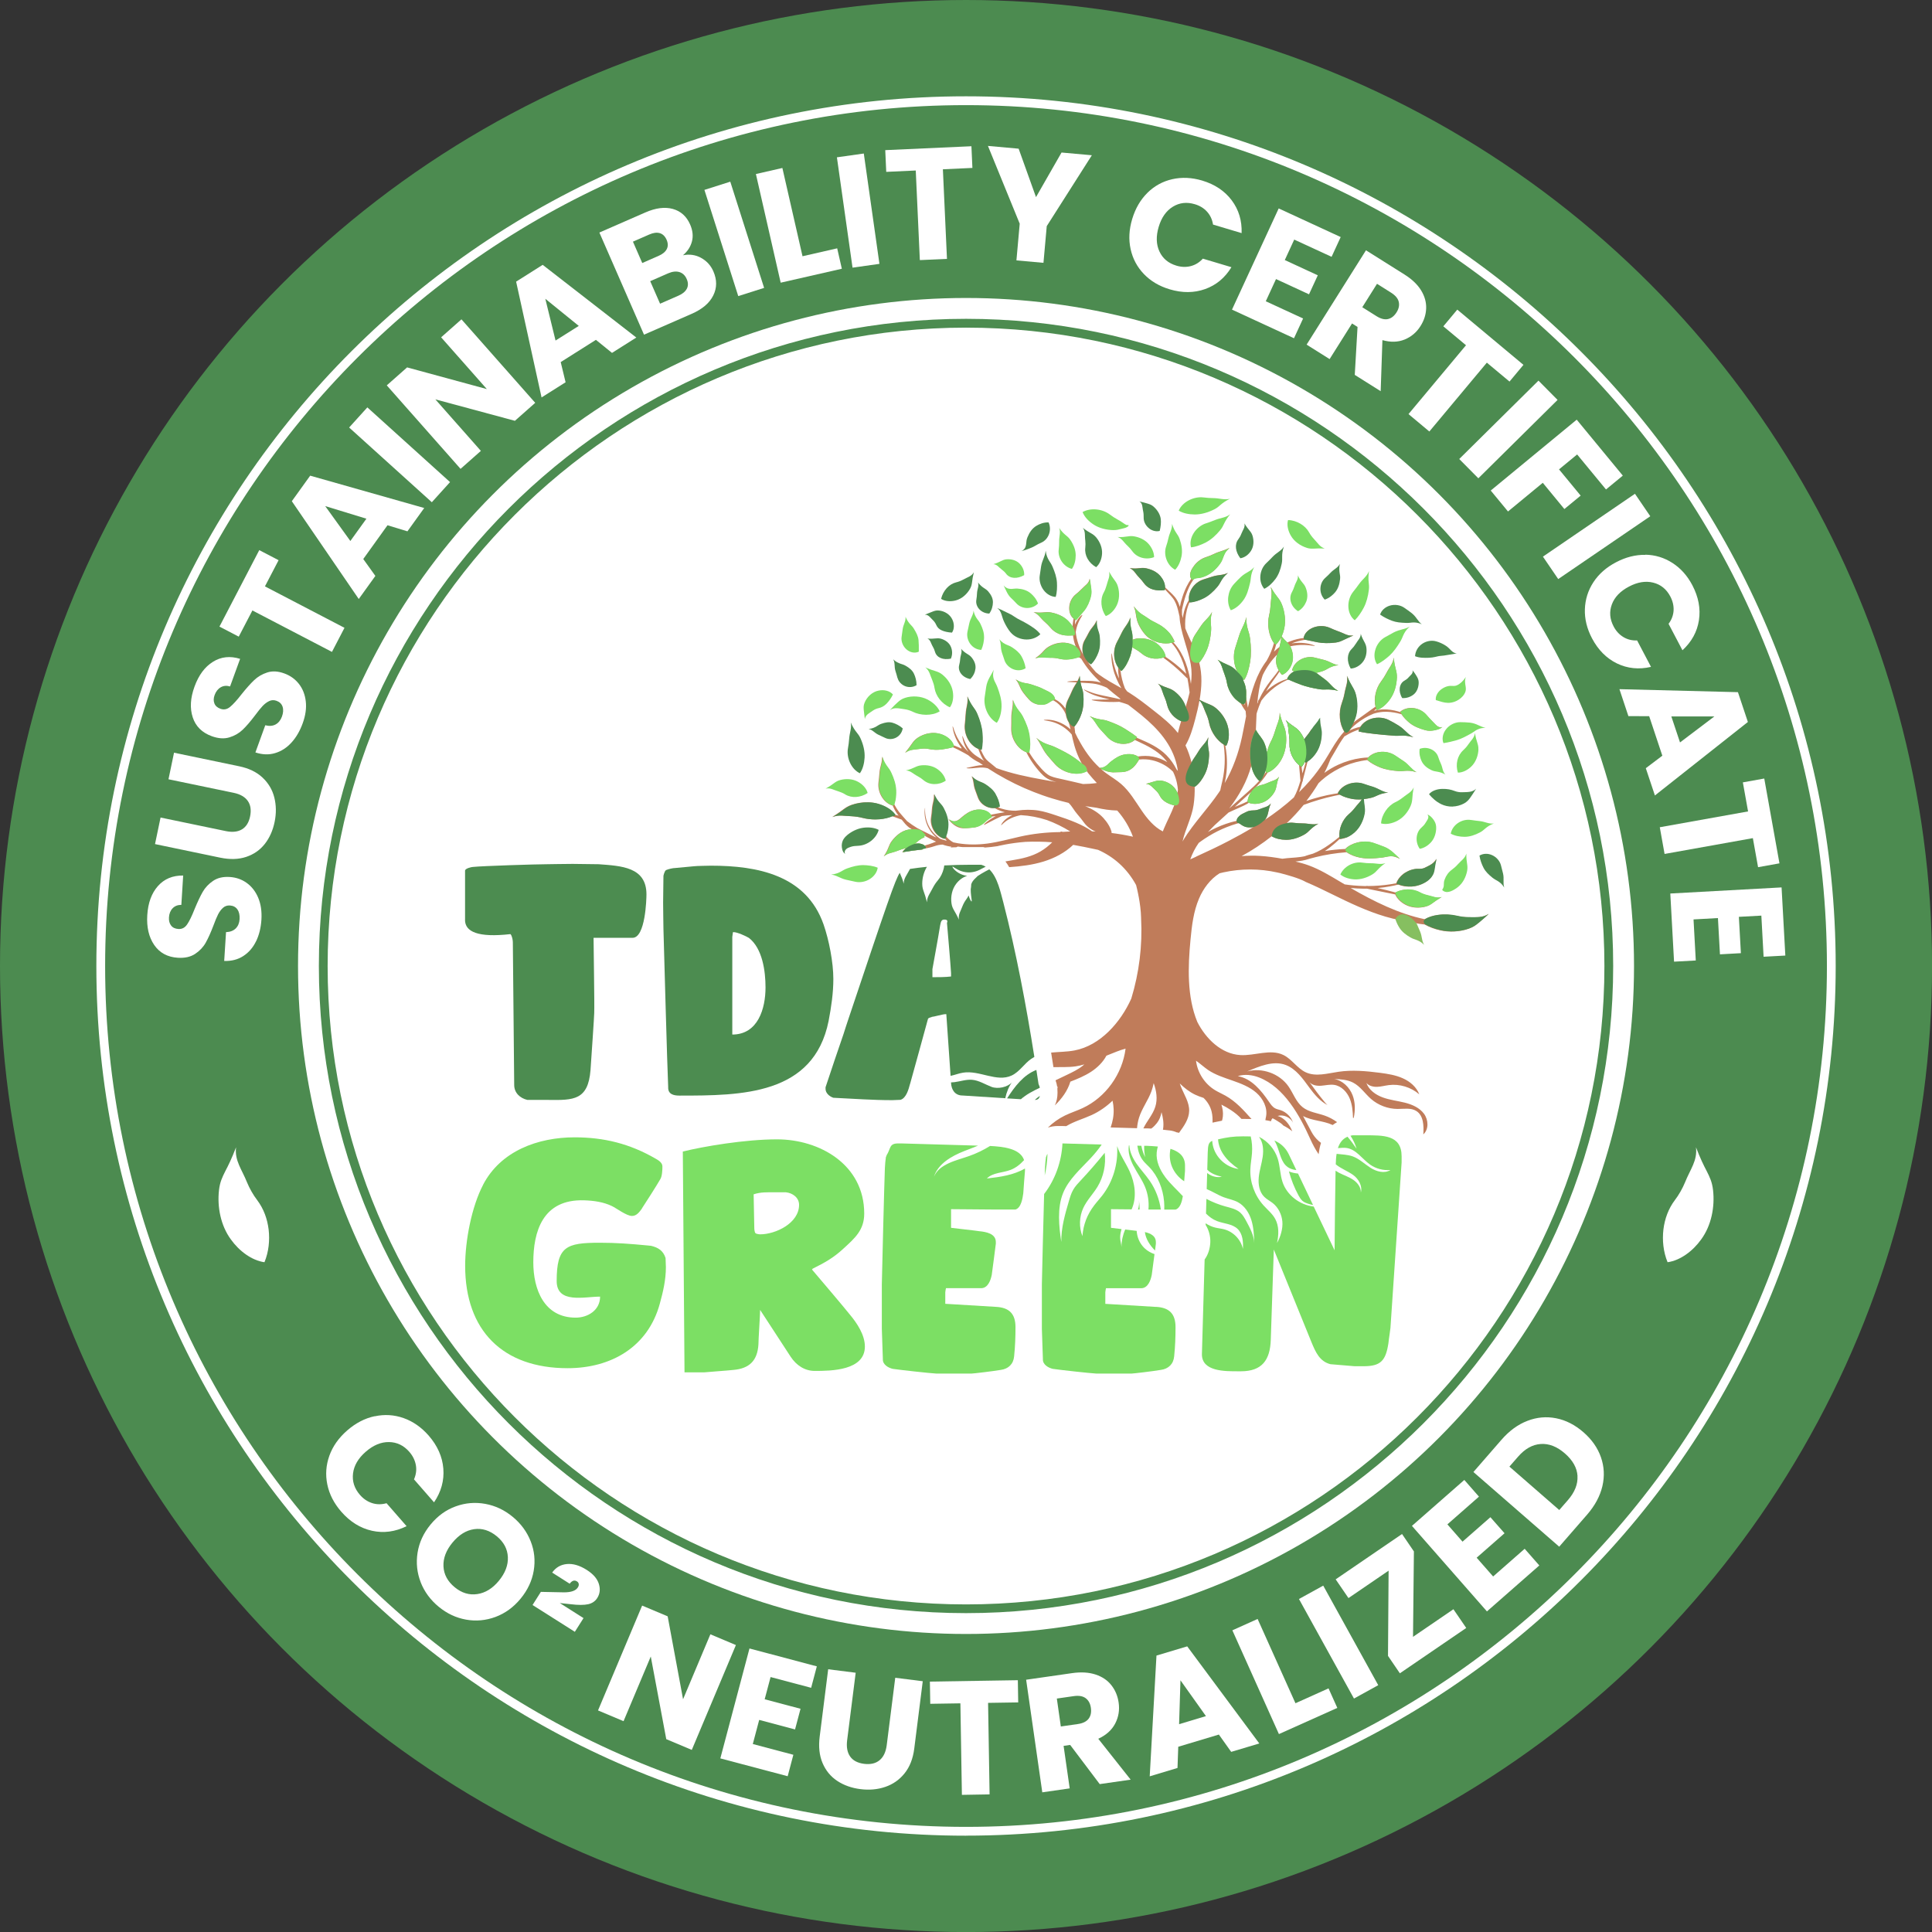 <?xml version="1.0" encoding="UTF-8"?>
<svg id="Camada_2" data-name="Camada 2" xmlns="http://www.w3.org/2000/svg" viewBox="0 0 411.65 411.65">
  <rect x="0" y="0" width="411.65" height="411.65" fill="#333333" stroke="none"/>
  <defs>
    <style>
      .cls-1 {
        fill: #4c8c50;
      }

      .cls-1, .cls-2, .cls-3, .cls-4, .cls-5, .cls-6, .cls-7 {
        stroke-width: 0px;
      }

      .cls-2 {
        fill: #9e6240;
      }

      .cls-3 {
        fill: #86bf60;
      }

      .cls-4 {
        fill: #4c8b50;
      }

      .cls-5 {
        fill: #c07c5a;
      }

      .cls-6 {
        fill: #fff;
      }

      .cls-7 {
        fill: #7cdf64;
      }
    </style>
  </defs>
  <g id="Camada_2-2" data-name="Camada 2">
    <circle class="cls-4" cx="205.83" cy="205.83" r="205.83"/>
    <g>
      <circle class="cls-6" cx="205.83" cy="205.82" r="142.33"/>
      <path class="cls-1" d="M205.83,343.71c-76.03,0-137.89-61.86-137.89-137.89s61.86-137.89,137.89-137.89,137.89,61.86,137.89,137.89-61.86,137.89-137.89,137.89ZM205.83,69.81c-75,0-136.02,61.02-136.02,136.02s61.02,136.02,136.02,136.02,136.02-61.02,136.02-136.02-61.02-136.02-136.02-136.02Z"/>
      <path class="cls-6" d="M205.83,391.13c-102.18,0-185.3-83.13-185.3-185.3S103.65,20.52,205.83,20.52s185.3,83.13,185.3,185.3-83.13,185.3-185.3,185.3ZM205.83,22.4C104.68,22.4,22.4,104.68,22.4,205.82s82.29,183.43,183.43,183.43,183.43-82.29,183.43-183.43S306.97,22.4,205.83,22.4Z"/>
      <g>
        <path class="cls-6" d="M54.55,200.57c-.65,1.34-1.55,2.38-2.71,3.13-1.15.75-2.51,1.1-4.07,1.05l.39-6.14c.88-.03,1.57-.3,2.07-.79.49-.49.77-1.15.82-1.98.05-.85-.1-1.54-.46-2.06-.36-.52-.89-.8-1.59-.85-.58-.04-1.08.13-1.49.5-.41.37-.75.83-1.04,1.39-.28.56-.62,1.36-1,2.4-.57,1.5-1.12,2.72-1.65,3.66-.53.94-1.28,1.73-2.25,2.37-.97.64-2.19.91-3.68.82-2.21-.14-3.88-1.05-5.03-2.72-1.15-1.68-1.64-3.8-1.48-6.36.16-2.61.92-4.68,2.27-6.2s3.14-2.27,5.38-2.24l-.39,6.25c-.77,0-1.39.24-1.86.73-.47.49-.73,1.14-.78,1.95-.04.7.11,1.27.45,1.72.34.45.87.7,1.56.74.77.05,1.38-.27,1.86-.97s1.01-1.79,1.6-3.29c.62-1.5,1.19-2.71,1.72-3.64.53-.93,1.27-1.71,2.21-2.35.94-.64,2.12-.92,3.54-.83,1.35.08,2.56.5,3.62,1.26,1.06.76,1.88,1.81,2.45,3.15.57,1.35.8,2.91.69,4.69-.11,1.73-.49,3.27-1.14,4.61Z"/>
        <path class="cls-6" d="M34.2,174.19l13.91,2.89c1.39.29,2.53.17,3.43-.36.89-.53,1.48-1.45,1.75-2.78s.11-2.42-.49-3.28c-.6-.86-1.6-1.44-2.99-1.73l-13.91-2.89,1.18-5.66,13.88,2.89c2.08.43,3.74,1.24,4.99,2.42,1.25,1.18,2.09,2.59,2.5,4.24s.44,3.38.06,5.21-1.08,3.4-2.1,4.69-2.34,2.21-3.96,2.75-3.47.59-5.54.16l-13.88-2.89,1.18-5.66Z"/>
        <path class="cls-6" d="M62.1,158.22c-1,1.1-2.16,1.85-3.48,2.24-1.32.4-2.72.35-4.2-.14l2.1-5.79c.86.22,1.59.16,2.2-.17.61-.33,1.06-.89,1.35-1.67s.34-1.51.14-2.11c-.2-.6-.63-1.02-1.29-1.26-.55-.2-1.07-.18-1.57.06-.5.24-.96.59-1.39,1.04-.43.46-.97,1.13-1.63,2.02-.97,1.28-1.84,2.29-2.62,3.04-.78.75-1.72,1.29-2.83,1.63-1.11.34-2.36.26-3.76-.25-2.08-.76-3.43-2.1-4.06-4.03s-.5-4.11.38-6.52c.89-2.46,2.2-4.23,3.93-5.3,1.72-1.08,3.65-1.29,5.79-.63l-2.14,5.88c-.74-.22-1.4-.16-1.99.18-.59.34-1.02.89-1.3,1.65-.24.66-.26,1.25-.05,1.78.2.53.63.91,1.29,1.15.72.26,1.41.13,2.05-.4.65-.53,1.47-1.43,2.46-2.71,1.01-1.26,1.9-2.26,2.68-3s1.7-1.28,2.79-1.63,2.3-.28,3.63.21c1.27.46,2.31,1.21,3.11,2.23.8,1.02,1.29,2.26,1.46,3.71.17,1.45-.05,3.02-.66,4.69-.59,1.63-1.39,3-2.39,4.1Z"/>
        <path class="cls-6" d="M55.25,117.22l4.11,2.14-2.91,5.58,16.95,8.83-2.67,5.13-16.95-8.83-2.91,5.58-4.11-2.14,8.48-16.29Z"/>
        <path class="cls-6" d="M82.57,111.91l-5.17,7.2,2.58,3.6-3.54,4.92-14.26-20.84,3.91-5.44,24.3,6.89-3.58,4.97-4.23-1.29ZM78.07,110.52l-8.78-2.69,5.36,7.44,3.42-4.75Z"/>
        <path class="cls-6" d="M78.27,86.8l17.62,15.92-3.88,4.29-17.62-15.92,3.88-4.29Z"/>
        <path class="cls-6" d="M114.04,85.83l-4.33,3.83-16.95-4.57,9.7,10.98-4.33,3.83-15.72-17.79,4.33-3.83,16.99,4.62-9.74-11.03,4.33-3.83,15.72,17.79Z"/>
        <path class="cls-6" d="M126.96,72.42l-7.49,4.73,1.04,4.3-5.12,3.23-5.42-24.67,5.66-3.58,19.95,15.49-5.18,3.27-3.44-2.79ZM123.32,69.44l-7.13-5.78,2.18,8.9,4.95-3.12Z"/>
        <path class="cls-6" d="M149.37,54.94c1.19.65,2.07,1.6,2.62,2.86.8,1.82.79,3.54-.02,5.16-.8,1.62-2.34,2.93-4.62,3.92l-10.13,4.43-9.51-21.76,9.79-4.28c2.21-.97,4.16-1.22,5.86-.75,1.69.47,2.92,1.57,3.68,3.3.56,1.28.69,2.49.39,3.63-.3,1.14-.94,2.12-1.91,2.94,1.38-.28,2.66-.1,3.86.55ZM136.85,56.04l3.47-1.52c.87-.38,1.45-.86,1.75-1.45.3-.59.28-1.25-.04-1.99-.33-.74-.81-1.21-1.44-1.4-.64-.19-1.39-.09-2.26.29l-3.47,1.52,1.99,4.56ZM146.35,61.51c.31-.62.3-1.31-.04-2.07-.33-.76-.85-1.25-1.55-1.47-.7-.21-1.49-.12-2.38.26l-3.84,1.68,2.1,4.8,3.91-1.71c.89-.39,1.49-.89,1.8-1.5Z"/>
        <path class="cls-6" d="M155.6,38.71l7.21,22.63-5.51,1.75-7.21-22.63,5.51-1.75Z"/>
        <path class="cls-6" d="M170.99,54.6l7.39-1.69.99,4.35-13.03,2.97-5.28-23.15,5.64-1.29,4.29,18.8Z"/>
        <path class="cls-6" d="M184.05,32.71l3.33,23.51-5.73.81-3.33-23.51,5.73-.81Z"/>
        <path class="cls-6" d="M206.98,31.15l.21,4.63-6.29.29.87,19.09-5.78.26-.87-19.09-6.29.29-.21-4.63,18.35-.83Z"/>
        <path class="cls-6" d="M232.64,33.08l-9.61,15.1-.7,7.82-5.76-.52.7-7.82-6.77-16.57,6.54.59,3.7,10.32,5.44-9.5,6.47.58Z"/>
        <path class="cls-6" d="M244.48,41.08c1.5-1.47,3.26-2.44,5.3-2.9s4.15-.36,6.36.29c2.7.81,4.8,2.21,6.3,4.21,1.5,2,2.2,4.33,2.11,6.99l-6.09-1.82c-.17-1.09-.6-2-1.28-2.75-.68-.75-1.55-1.28-2.61-1.59-1.71-.51-3.27-.33-4.68.54-1.41.87-2.42,2.3-3.01,4.29-.59,1.99-.54,3.73.16,5.24.7,1.51,1.91,2.51,3.61,3.02,1.06.32,2.08.35,3.06.1.98-.25,1.84-.78,2.58-1.59l6.09,1.82c-1.38,2.27-3.25,3.82-5.6,4.66s-4.87.86-7.57.05c-2.2-.66-4.03-1.74-5.47-3.24-1.45-1.5-2.39-3.28-2.84-5.32-.45-2.04-.34-4.18.34-6.43s1.76-4.11,3.26-5.58Z"/>
        <path class="cls-6" d="M275.76,51.05l-2.01,4.36,7.03,3.25-1.87,4.05-7.03-3.25-2.18,4.73,7.95,3.67-1.94,4.21-13.21-6.1,9.95-21.56,13.21,6.1-1.94,4.21-7.96-3.67Z"/>
        <path class="cls-6" d="M288.66,79.88l.59-10.22-1.17-.74-4.78,7.59-4.9-3.08,12.65-20.1,8.22,5.17c1.58,1,2.76,2.12,3.53,3.38.77,1.26,1.12,2.54,1.07,3.85-.05,1.31-.45,2.56-1.2,3.74-.84,1.34-1.97,2.29-3.38,2.87-1.42.58-3,.62-4.74.13l-.37,10.88-5.53-3.48ZM290.26,65.46l3.04,1.91c.9.56,1.71.77,2.43.61.72-.16,1.34-.64,1.84-1.44.48-.76.63-1.51.46-2.23-.17-.72-.71-1.36-1.6-1.93l-3.03-1.91-3.13,4.98Z"/>
        <path class="cls-6" d="M324.6,77.74l-2.97,3.56-4.83-4.03-12.25,14.67-4.44-3.71,12.25-14.67-4.83-4.03,2.97-3.56,14.1,11.77Z"/>
        <path class="cls-6" d="M331.87,85.21l-16.88,16.7-4.07-4.11,16.88-16.7,4.07,4.11Z"/>
        <path class="cls-6" d="M345.77,101.34l-3.58,2.95-6.15-7.46-3.86,3.18,4.61,5.59-3.47,2.86-4.6-5.59-7.41,6.11-3.68-4.46,18.32-15.1,9.83,11.93Z"/>
        <path class="cls-6" d="M351.63,109.99l-19.62,13.39-3.26-4.78,19.61-13.39,3.26,4.78Z"/>
        <path class="cls-6" d="M350.57,118.19c2.1.04,4.02.63,5.78,1.76,1.75,1.13,3.17,2.71,4.24,4.75,1.31,2.5,1.78,4.98,1.4,7.45-.38,2.47-1.55,4.6-3.51,6.4l-2.96-5.63c.66-.88,1.01-1.83,1.07-2.84.05-1.01-.18-2-.69-2.98-.83-1.58-2.05-2.56-3.66-2.96-1.61-.4-3.34-.12-5.17.85-1.84.97-3.05,2.23-3.63,3.78-.58,1.56-.46,3.12.37,4.7.51.98,1.2,1.73,2.07,2.26s1.84.77,2.94.73l2.96,5.63c-2.59.6-5.01.35-7.25-.73-2.24-1.09-4.02-2.88-5.33-5.37-1.07-2.04-1.58-4.1-1.51-6.18s.67-4,1.81-5.75,2.75-3.17,4.83-4.26c2.07-1.09,4.16-1.62,6.26-1.58Z"/>
        <path class="cls-6" d="M354.19,161.01l-2.8-8.41-4.43-.02-1.91-5.74,25.25.64,2.12,6.35-19.81,15.66-1.94-5.81,3.53-2.67ZM357.96,158.19l7.32-5.54h-9.17s1.85,5.54,1.85,5.54Z"/>
        <path class="cls-6" d="M379.15,183.95l-4.56.82-1.11-6.19-18.81,3.37-1.02-5.69,18.81-3.37-1.11-6.19,4.56-.82,3.24,18.08Z"/>
        <path class="cls-6" d="M375.3,195.09l-4.8.26.43,7.74-4.46.25-.43-7.73-5.2.29.48,8.75-4.63.25-.8-14.52,23.71-1.3.8,14.52-4.63.25-.48-8.75Z"/>
      </g>
      <g>
        <path class="cls-6" d="M79.84,301.77c2.09-.45,4.14-.33,6.15.38,2.01.71,3.78,1.95,5.33,3.71,1.89,2.17,2.94,4.52,3.14,7.06s-.46,4.94-1.98,7.18l-4.27-4.89c.45-1.03.58-2.05.39-3.07s-.65-1.95-1.39-2.8c-1.2-1.37-2.64-2.06-4.34-2.08-1.7-.02-3.34.67-4.94,2.06-1.6,1.39-2.5,2.93-2.71,4.61-.21,1.68.28,3.21,1.47,4.58.74.85,1.6,1.43,2.58,1.75.98.32,2.01.33,3.09.03l4.27,4.89c-2.43,1.2-4.89,1.53-7.37.98-2.48-.55-4.67-1.91-6.56-4.08-1.54-1.77-2.53-3.7-2.96-5.78-.43-2.08-.28-4.13.44-6.14.72-2.01,1.99-3.8,3.79-5.37,1.8-1.57,3.75-2.59,5.85-3.04Z"/>
        <path class="cls-6" d="M89.64,337.13c-.79-2.02-1.01-4.12-.67-6.3.35-2.18,1.27-4.18,2.78-6.01s3.29-3.12,5.35-3.86c2.06-.75,4.16-.92,6.3-.53,2.14.39,4.09,1.31,5.84,2.76,1.76,1.45,3.03,3.19,3.83,5.21s1.01,4.11.65,6.26c-.36,2.15-1.29,4.14-2.8,5.97-1.51,1.83-3.29,3.12-5.35,3.89-2.06.76-4.16.95-6.28.57-2.13-.38-4.07-1.3-5.83-2.75-1.76-1.45-3.03-3.19-3.83-5.21ZM101.7,339.65c1.72-.26,3.25-1.2,4.59-2.83,1.36-1.65,2-3.34,1.92-5.06s-.87-3.2-2.36-4.43c-1.51-1.24-3.12-1.75-4.82-1.51-1.7.24-3.24,1.19-4.62,2.86-1.36,1.65-2,3.34-1.92,5.06.08,1.72.88,3.21,2.39,4.45,1.49,1.23,3.1,1.72,4.81,1.46Z"/>
        <path class="cls-6" d="M119.26,341.55l5.07,3.22-1.85,2.92-9.01-5.71,1.77-2.8,4.93.1c1.52,0,2.51-.34,2.96-1.06.16-.25.22-.5.18-.73-.04-.23-.17-.42-.39-.55-.53-.33-1.04-.17-1.54.5l-3.73-2.37c.77-1.09,1.82-1.7,3.13-1.82,1.31-.12,2.72.29,4.22,1.24,1.4.89,2.26,1.89,2.6,3s.22,2.1-.33,2.98c-.44.7-1.09,1.15-1.95,1.34-.86.19-2.1.2-3.72,0l-2.33-.25Z"/>
        <path class="cls-6" d="M147.4,372.85l-5.44-2.29-3.3-17.61-5.8,13.78-5.44-2.29,9.4-22.34,5.44,2.29,3.28,17.67,5.82-13.84,5.44,2.29-9.4,22.34Z"/>
        <path class="cls-6" d="M164.19,357.32l-1.26,4.74,7.64,2.03-1.17,4.4-7.64-2.03-1.36,5.14,8.64,2.29-1.21,4.57-14.35-3.8,6.21-23.42,14.35,3.81-1.21,4.57-8.64-2.29Z"/>
        <path class="cls-6" d="M182.32,356.42l-1.82,14.38c-.18,1.44.03,2.59.64,3.46.61.87,1.6,1.38,2.97,1.56,1.37.17,2.47-.08,3.3-.77.83-.68,1.33-1.75,1.52-3.18l1.82-14.39,5.86.74-1.81,14.35c-.27,2.15-.96,3.9-2.06,5.27-1.1,1.37-2.47,2.33-4.11,2.89s-3.4.72-5.3.48c-1.9-.24-3.54-.83-4.95-1.76-1.4-.93-2.44-2.2-3.12-3.8-.68-1.6-.88-3.48-.61-5.63l1.81-14.35,5.86.74Z"/>
        <path class="cls-6" d="M216.87,358l.08,4.73-6.42.1.32,19.5-5.9.1-.32-19.5-6.42.1-.08-4.73,18.74-.3Z"/>
        <path class="cls-6" d="M234.31,380.13l-6.29-8.34-1.4.2,1.3,9.06-5.84.84-3.44-23.99,9.81-1.41c1.89-.27,3.55-.17,4.98.3,1.43.47,2.55,1.23,3.38,2.29.83,1.06,1.34,2.29,1.54,3.7.23,1.59-.02,3.08-.74,4.46s-1.92,2.46-3.6,3.24l6.9,8.71-6.6.95ZM226.03,367.86l3.62-.52c1.07-.15,1.84-.53,2.3-1.13.46-.6.62-1.38.48-2.34-.13-.91-.5-1.59-1.11-2.04-.61-.45-1.45-.59-2.52-.44l-3.62.52.85,5.95Z"/>
        <path class="cls-6" d="M259.71,369.58l-8.66,2.6-.16,4.52-5.92,1.78,1.44-25.73,6.55-1.96,15.36,20.69-5.99,1.79-2.62-3.68ZM256.95,365.65l-5.43-7.63-.29,9.35,5.72-1.72Z"/>
        <path class="cls-6" d="M276.02,362.91l7.05-3.17,1.87,4.16-12.44,5.58-9.92-22.11,5.38-2.42,8.06,17.95Z"/>
        <path class="cls-6" d="M281.94,337.85l11.72,21.21-5.17,2.85-11.72-21.21,5.17-2.85Z"/>
        <path class="cls-6" d="M301.07,348.76l8.61-5.88,2.73,3.99-14.14,9.66-2.53-3.71.13-18.16-8.55,5.84-2.73-3.99,14.14-9.66,2.53,3.71-.19,18.2Z"/>
        <path class="cls-6" d="M308.39,324.79l3.23,3.69,5.94-5.21,3.01,3.42-5.94,5.21,3.51,4,6.72-5.9,3.12,3.55-11.16,9.79-15.98-18.22,11.16-9.79,3.12,3.56-6.72,5.9Z"/>
        <path class="cls-6" d="M325.44,302.74c2.02-.78,4.06-.96,6.13-.55,2.07.41,4,1.4,5.81,2.97,1.79,1.56,3.03,3.33,3.73,5.33.7,2,.8,4.06.31,6.17-.5,2.11-1.58,4.13-3.24,6.04l-5.96,6.85-18.28-15.91,5.96-6.85c1.68-1.93,3.52-3.28,5.54-4.05ZM336.12,314.5c-.1-1.74-1-3.34-2.68-4.81s-3.4-2.14-5.16-2.02c-1.75.12-3.36,1.02-4.83,2.71l-1.84,2.11,10.62,9.25,1.84-2.11c1.46-1.68,2.15-3.4,2.04-5.13Z"/>
      </g>
      <g>
        <path class="cls-5" d="M279.43,155.38c-.31.5-.73,1.08-1.1,1.53-.16.2-.31.42-.43.64-.24-.56-.55-1.09-.9-1.56-.88-1.13-1.49-1.08-3.06-2.57.67.98.5,1.97.72,3.22.09.57.13,1.26.1,1.82-.08,1.71.71,3.46,2.03,4.55.08.91.17,1.88.23,2.64.03.27.05.48.07.68-.39,1.33-.83,2.6-1.41,3.58-1.92,1.75-3.99,3.32-6.15,4.76.05-.07.11-.13.15-.2.7-1.05.4-1.59,1.12-3.29-.6.78-1.47.83-2.39,1.22-.42.17-.94.28-1.35.27-.35,0-.66.04-.94.11-.14.04-.27.08-.41.15-.14.05-.25.13-.44.21-.36.16-.85.39-1.25.77-.2.19-.37.41-.46.65-.04.11-.06.22-.07.33-.07.02-.14.03-.21.05-1.35.31-2.83.82-4.21,1.46-.59.27-1.16.57-1.7.88.47-.49.96-.96,1.43-1.45.02-.02.03-.03.05-.05.92-.84,1.9-1.73,2.91-2.65,1.24-.62,3-1.25,4.33-2.07,0,0,0,0,0,0,.84.31,1.82.27,2.67.01,1.17-.35,2.13-1.24,2.75-2.27.6-1.04.33-1.59,1.01-3.3-.58.79-1.45.83-2.39,1.29-.43.21-.97.39-1.44.49-.42.1-.82.28-1.17.52.54-.54,1.05-1.08,1.5-1.65.41-.51.77-1.03,1.1-1.55,1.09-.41,2.19-1.49,2.88-2.73.95-1.66,1.18-3.67,1-5.41-.19-1.74-.78-1.99-1.34-4.61.04,1.5-.6,2.51-1.04,4.06-.21.7-.52,1.51-.85,2.11-.37.72-.64,1.49-.82,2.27-.11-.63-.28-1.25-.51-1.83-.49-1.23-1.01-1.48-1.85-2.91.05-1.15.08-2.29.14-3.44.03-.12.07-.23.1-.36.23-.76.54-1.6.92-2.46.12-.16.25-.33.41-.52.81-1.02,2.14-2.21,3.38-2.97.8-.5,1.52-.84,1.94-1.03.95.43,1.91.8,2.78,1.13,1.14.42,2.36.68,3.75.92,1.37.25,1.83-.18,4.11.35-1.18-.55-1.63-1.51-2.82-2.42-.54-.4-1.2-.91-1.77-1.32-.03-.02-.07-.04-.1-.06.43-.1.87-.22,1.31-.36.57-.19.92-.41,1.37-.66.45-.23,1.01-.52,2.07-.64-1.15-.12-1.84-.8-3.14-1.12-.58-.13-1.29-.32-1.88-.47-1.02-.27-2.18-.09-3.1.44-.92.52-1.58,1.37-1.77,2.28.15.08.31.13.46.2-.75.39-1.31.98-1.51,1.63-.46.13-1.15.38-1.91.78-.88.45-1.8,1.13-2.57,1.85.59-1.02,1.27-1.97,1.92-2.85.35-.46.66-.92.93-1.35.16.24.34.48.55.69.94-.37,1.67-1.27,2.04-2.24.46-1.16.31-2.52-.19-3.63-.04-.08-.07-.14-.11-.21.94-.2,2.03-.32,2.97-.29,1.28.03,2.26.27,2.29.19.02-.06-.93-.46-2.26-.59-.84-.1-1.81-.06-2.7.07.96-.39,1.98-.64,2.95-.78.83.17,1.73.36,2.59.54.57.11,1.17.16,1.81.17.64.01,1.35-.02,2.06-.12.71-.1,1.14-.3,1.66-.55.51-.26,1.14-.52,2.11-.97-.57.12-1.08,0-1.57-.18-.5-.19-.99-.46-1.62-.67-.57-.2-1.26-.5-1.85-.76-1.03-.47-2.4-.52-3.58-.04-.59.24-1.11.61-1.47,1.06-.29.35-.46.75-.53,1.14-.93.12-1.9.34-2.82.69-.22.08-.44.18-.65.28-.05-.05-.1-.11-.16-.16-.3-.28-.63-.63-1.06-1.14.24-.52.43-1.09.55-1.66.37-1.67.13-3.5-.46-5.05-.29-.78-.61-1.18-.99-1.68-.39-.49-.82-1.09-1.45-2.17.45,1.33.07,2.4,0,3.89-.04.68-.15,1.49-.31,2.13-.48,2.04-.08,4.41,1.03,6-.31,1.1-.76,2.22-1.2,3.06-.14.27-.27.5-.38.7-2.12,2.78-3.19,6.37-3.97,9.96-.11-.72-.25-1.48-.39-2.24.08-.65.05-1.35-.08-2.01-.1-.53-.28-1.04-.51-1.54-.01-.1-.03-.21-.04-.3.08.06.16.13.24.18.66-1.03,1.02-2.47,1.25-3.82.26-1.62.2-3.3,0-4.93-.1-.81-.26-1.3-.45-1.91-.17-.61-.38-1.36-.37-2.73-.27,1.5-1.05,2.41-1.55,4.06-.22.74-.51,1.63-.75,2.36-.43,1.26-.43,2.73-.07,4.02.12.44.28.85.48,1.22-.18-.2-.37-.39-.56-.56-.56-.51-1-.69-1.53-.93-.53-.22-1.15-.51-2.12-1.08.91.86.98,1.9,1.48,3.12.22.56.42,1.26.51,1.84.17,1,.61,1.95,1.23,2.76.47.61,1.04,1.14,1.68,1.53.31.59.66,1.13.98,1.58.03.04.06.08.09.12.04.36.07.71.09,1.05,0,.02,0,.04,0,.07-.3,1.52-.58,3.03-.88,4.44-.74,3.45-1.93,6.73-3.67,9.77.16-.71.3-1.48.38-2.27.13-1.22.13-2.48.04-3.6-.07-.81-.18-1.55-.31-2.16.06.03.12.08.19.11.6-.98.71-2.46.44-3.8-.31-1.62-1.31-3.12-2.52-4.17-.6-.52-1.07-.71-1.62-.94-.51-.2-1.08-.45-1.95-.89.46-2.66.6-5.36-.08-7.96.67-.75,1.19-1.7,1.59-2.61.54-1.26.79-2.63.92-4.03.07-.7,0-1.15-.04-1.72-.03-.56-.07-1.26.26-2.42-.59,1.19-1.53,1.71-2.37,2.98-.36.57-.83,1.26-1.21,1.82-.37.54-.62,1.17-.75,1.82-.48-1.05-.97-2.09-1.37-3.14-.02-.25-.03-.55-.03-.93-.02-1.15.22-2.72.66-3.93.08-.24.17-.46.26-.67,1.06-.04,2.14-.44,3.05-.9,1.1-.56,2-1.41,2.83-2.37.41-.48.6-.85.86-1.32.27-.45.6-1,1.45-1.7-1.06.55-2.04.37-3.34.8-.58.2-1.29.42-1.88.6-1.03.3-1.95,1.06-2.51,1.98-.47.76-.67,1.63-.59,2.42-.17.28-.35.61-.51.99-.39.84-.66,1.89-.78,2.86-.04-.16-.07-.33-.11-.51-.02-.08-.04-.17-.06-.25-.01-.34-.01-.67,0-1.01.09-.43.2-.94.37-1.58.24-.94.59-2.04,1.07-3.1.29-.64.65-1.27,1.04-1.84.11-.08.24-.14.36-.18.21-.06.4-.05.62-.09.22-.03.43-.05.7-.12.28-.08.56-.18.82-.29,1.27-.54,2.33-1.53,3.13-2.65.4-.56.52-.98.71-1.48.21-.49.39-1.11,1.3-1.87-.59.3-1.09.48-1.63.65-.54.18-1.1.35-1.68.64-.53.26-1.19.52-1.75.7-.96.31-1.82.95-2.44,1.75-.08.1-.15.2-.22.31-.09.12-.17.24-.25.38-.16.26-.29.56-.37.87-.14.5-.05.96.19,1.29-.38.54-.73,1.12-1.02,1.72-.47.96-.81,1.94-1.05,2.82,0,.01-.01.02-.02.03-.1.33-.18.66-.24.99-.03.15-.06.29-.09.42-.09-.27-.19-.55-.31-.83-.2-.47-.48-.94-.81-1.33-.33-.4-.69-.73-1.02-1.04-.38-.36-.73-.7-1.05-.99,0-.84-.44-1.74-.99-2.38-.84-.97-1.93-1.43-3.09-1.67-1.15-.22-1.59.22-3.44-.02.93.38,1.22,1.21,2,1.98.35.35.74.81,1.03,1.22.51.71,1.23,1.15,1.97,1.36.74.2,1.55.22,2.46.11.02-.06.02-.12.03-.18.24.27.51.55.79.86.31.34.65.68.93,1.06.28.37.51.8.69,1.24.36.89.54,1.84.73,2.65.18,3.45,1.83,6.84,2.4,10.23.24,1.41.21,2.78.03,4.14-.17-1.1-.41-2.31-.79-3.52-.45-1.5-1.14-2.98-1.98-4.16-.31-.45-.66-.84-1-1.2.1-.03.2-.05.29-.09-.35-1.09-1.26-2.16-2.26-2.96-.61-.49-1.3-.86-1.82-1.12-.27-.14-.51-.25-.74-.38-.24-.13-.49-.29-.75-.47-.51-.37-.91-.59-1.39-.9-.48-.32-1.03-.77-1.77-1.73.3.6.39,1.17.49,1.79.1.61.19,1.28.55,2.05.31.68.84,1.54,1.39,2.15.45.53,1.01.92,1.54,1.2.52.27,1.05.46,1.61.58.85.19,1.72.19,2.49,0,.35.39.7.81,1.02,1.31.77,1.17,1.4,2.61,1.81,4.08.12.41.22.82.31,1.23-.15-.15-.3-.31-.48-.48-1.05-1.03-2.56-2.25-3.97-3.17.01,0,.02,0,.03-.01-.16-1.04-.9-2.05-1.79-2.75-1.07-.85-2.5-1.2-3.84-1.16-.61.03-1,.15-1.44.32,0-.21,0-.41,0-.62-.02-.71-.14-1.15-.28-1.71-.12-.56-.26-1.23-.17-2.42-.36,1.27-1.19,1.93-1.84,3.27-.28.6-.66,1.32-.97,1.91-.56,1.01-.75,2.27-.57,3.41.12.78.4,1.49.81,2.07,0,.08,0,.17,0,.25,0,.66.08,1.39.21,2.1-.37-.76-.69-1.56-.9-2.31-.52-1.69-.61-3.08-.7-3.07-.07,0-.13,1.41.3,3.18.31,1.41,1,2.99,1.78,4.24-1.62-.92-3.27-1.79-4.77-2.89-.22-.16-.43-.33-.65-.51-.61-.67-1.18-1.38-1.71-2.12.19.17.39.31.6.43.75-.72,1.25-1.68,1.57-2.56.38-1.06.4-2.18.28-3.35-.06-.58-.2-.95-.36-1.43-.14-.47-.31-1.06-.25-2.07-.31,1.05-1.1,1.55-1.68,2.67-.25.5-.59,1.1-.87,1.6-.5.86-.61,1.95-.36,2.91.02.06.04.12.06.19-.82-1.49-1.4-3.09-1.58-4.81.02-.13.04-.27.08-.45.11-.62.39-1.44.72-2.07.32-.63.67-1.08.61-1.14-.05-.05-.52.3-.96.93-.24.33-.45.73-.62,1.13,0-.26.02-.52.05-.77,0-.09.02-.17.03-.26.05.02.09.05.14.07.66-.82,1.27-1.43,1.78-2.09.31-.39.57-.84.8-1.34.23-.51.45-1.11.59-1.75.14-.64.1-1.08.03-1.6-.08-.52-.14-1.15-.3-2.07-.04.5-.29.87-.61,1.2-.32.33-.71.62-1.1,1.04-.36.38-.85.8-1.29,1.16-.77.63-1.33,1.71-1.35,2.86-.01.57.11,1.14.37,1.61.15.27.35.5.57.67-.03.14-.06.28-.08.44-.07.4-.11.83-.13,1.27-.29-.5-.67-.94-1.02-1.29-.95-.92-2.24-1.48-3.53-1.73-1.3-.26-1.72.2-3.79-.08,1.06.41,1.47,1.28,2.42,2.1.43.37.9.86,1.26,1.28.62.74,1.52,1.25,2.44,1.47.78.18,1.5.14,2.31.1.08.69.22,1.35.41,1.9.05.17.11.32.16.47-.35-.24-.74-.43-1.14-.57-.78-.26-1.61-.31-2.4-.19-.78.12-1.49.39-2.12.74-1.24.69-1.18,1.35-3.01,2.55,1.13-.41,2.07-.1,3.32-.13.56-.01,1.23.06,1.73.19,1.5.38,2.76.13,4.25-.3.03.01.06.02.08.03.21.09.37.21.49.32,1.07,1.86,2.53,3.53,4.17,5.07-.33-.1-.67-.19-1.03-.25-1.02-.17-2.04-.14-2.94-.15-.18,0-.36,0-.53,0-.04-.31-.06-.67-.06-1.1-.09.42-.24.77-.42,1.11-1.31.03-2.23.13-2.22.19,0,.06.83.08,2.04.14-.32.54-.7,1.07-1.01,1.79-.25.59-.58,1.29-.87,1.87-.3.58-.47,1.24-.51,1.91-.01-.02-.02-.04-.04-.06-.56-.8-1.33-1.49-2.14-1.89-.04-.02-.08-.03-.12-.05-.02-.51-.46-1.06-.97-1.38-.54-.35-1.12-.55-1.42-.73-.38-.21-.73-.36-1.16-.52-.48-.16-.96-.33-1.44-.49-.52-.18-.92-.22-1.41-.31-.49-.09-1.08-.24-1.95-.77.79.77.82,1.72,1.62,2.78.36.47.82,1.06,1.27,1.53.38.41.9.75,1.5.93.58.18,1.29.21,1.76.09.81-.17,1.15-.63,1.8-.91.11.06.22.11.34.17.72.41,1.39,1.07,1.89,1.83.1.14.18.29.26.43.1.18.18.38.27.57,0,.05.01.09.02.14.11.6.33,1.16.63,1.64.14.48.27.96.38,1.45-.27-.25-.56-.48-.87-.7-.69-.47-1.46-.84-2.19-1.06-1.47-.46-2.66-.29-2.65-.23,0,.1,1.16.09,2.52.62.68.26,1.39.64,2.01,1.11.56.42,1.05.89,1.43,1.35.07.32.14.64.21.96.43,1.9,1.04,3.63,1.96,5.25-.5-.43-1.04-.83-1.55-1.2-1.26-.89-2.65-1.59-4.07-2.27-.71-.34-1.18-.47-1.78-.67-.58-.22-1.31-.48-2.36-1.37.99,1.16,1.24,2.34,2.35,3.7.51.59,1.12,1.33,1.65,1.91.9,1.02,2.28,1.74,3.63,1.95,1.19.2,2.33.01,3.15-.46.13.17.25.34.38.51.56.7,1.16,1.36,1.78,2.02-.97.14-1.96.21-2.94.22-.54-.13-1.15-.27-1.87-.44-.76-.17-1.59-.36-2.46-.56-.87-.21-1.8-.35-2.58-.69-.78-.33-1.43-.99-2.05-1.67-.62-.67-1.18-1.38-1.67-2.07-.34-.48-.64-.95-.9-1.4.27-1.06.22-2.29.07-3.41-.2-1.42-.74-2.78-1.4-4.08-.33-.65-.63-1-.99-1.46-.34-.47-.76-1.03-1.17-2.19.2,1.34-.28,2.33-.27,3.87.01.69,0,1.53-.02,2.21-.04,1.2.38,2.45,1.09,3.42.57.8,1.33,1.4,2.13,1.69.27.54.59,1.11.96,1.69.47.74,1.02,1.49,1.64,2.21.61.71,1.3,1.47,2.26,1.92.52.24,1.03.39,1.54.51-.95-.14-1.9-.31-2.84-.48-3.35-.6-6.73-1.3-9.91-2.46-.23-.19-.51-.42-.86-.71-.52-.44-1.18-.88-1.6-1.49-.34-.53-.64-1.17-.91-1.75.05,0,.1.02.15.03.26-1.12.25-2.37.17-3.52-.11-1.37-.52-2.78-1.1-4.14-.57-1.36-1.19-1.49-2.1-3.72.25,1.31-.26,2.28-.34,3.78-.03.68-.12,1.5-.18,2.18-.13,1.18.19,2.5.88,3.54.52.8,1.24,1.4,1.99,1.7.28.7.56,1.45.99,2.2.09.14.2.27.3.39-.05-.04-.11-.08-.16-.12-.56-.38-1.26-.75-1.87-1.21-.61-.46-1.13-1.07-1.51-1.67-.76-1.22-1.02-2.35-1.11-2.32-.06,0,.05,1.18.76,2.53.15.29.34.58.56.87-.08-.07-.16-.14-.24-.22-.72-.69-1.35-1.49-1.83-2.27-.97-1.57-1.23-3.02-1.33-2.99-.03,0-.01.37.13.96.13.59.4,1.39.85,2.23.25.47.56.94.9,1.4-.04.04-.05.11,0,.16,0,0,.01.01.02.02-.02,0-.04-.02-.05-.03-.34-.17-.7-.32-1.06-.46-.19-.09-.39-.16-.6-.21-.14-.45-.42-.9-.82-1.29-.5-.48-1.16-.87-1.85-1.1-.83-.28-1.75-.33-2.62-.18-.87.15-1.66.49-2.33.92-.67.44-.95.84-1.29,1.32-.33.48-.72,1.04-1.44,1.91.99-.76,2.03-.67,3.29-.86.29-.04.6-.06.91-.05s.61.04.87.1c.45.1.89.15,1.32.16s.87,0,1.3-.05c.16-.02.33-.05.5-.08.63-.09,1.28-.22,1.96-.4.2.07.41.14.61.25.33.15.66.31,1,.5.62.32,1.22.65,1.72.95.58.51,1.19.93,1.76,1.25.21.12.41.22.6.31.26.18.52.37.78.54-.56,0-1.11.09-1.6.19-.81.19-1.47.3-1.76.37-.09.02-.15.04-.15.06,0,.05.22.08.57.08.36,0,.85-.03,1.4-.1.27-.03.56-.06.84-.07.29-.02.58-.02.86,0,.29.03.57.08.84.14.01,0,.03.02.04.02.62.4,1.24.79,1.88,1.17.3.18.6.34.9.51.35.2.69.4,1.04.59.4.22.81.42,1.22.63.25.13.49.25.74.38.48.24.97.46,1.46.68.17.08.35.16.52.24.55.24,1.1.47,1.66.69.11.05.23.09.34.14.6.24,1.21.46,1.82.68.07.02.13.05.2.07.65.23,1.3.44,1.96.64.02,0,.05.02.07.02,1.12.34,2.25.66,3.39.92.76.71,1.12,1.58,1.95,2.52.44.49.93,1.12,1.31,1.65.62.87,1.52,1.53,2.51,1.94-.26-.02-.51-.04-.77-.05-1.04-.73-2.18-1.32-3.37-1.83h0s0,0,0,0c-1.43-.61-2.92-1.12-4.39-1.6,0,0,0,0,0,0-1.21-.4-2.43-.8-3.69-1-.74-.12-1.48-.16-2.23-.16-.75,0-1.49.06-2.24.16h0s0,0,0,0c-.11.01-.24.02-.37.04-.2,0-.42,0-.69-.02-.92-.04-2.13-.3-3.12-.72.13-.05.26-.1.38-.16-.1-1.01-.49-1.92-.92-2.66-.52-.88-1.28-1.51-2.18-2.09-.45-.29-.81-.41-1.25-.59-.43-.19-.96-.42-1.64-1.11,0,0,0,0,0,0,0,0,0,0,0,0,.53.89.34,1.76.76,2.88.2.5.42,1.12.6,1.64.31.9,1.07,1.65,1.95,2.01.4.17.82.25,1.23.26.14,0,.28,0,.41-.02.02.01.04.02.06.04.61.37,1.37.67,2.11.86-1.01.16-2.09.35-3.07.55-.2-.32-.52-.61-.92-.79-.46-.22-.98-.32-1.48-.33-.17,0-.33,0-.49.02-.81.09-1.43.37-1.93.66-.49.29-.86.59-1.2.87-.31.27-.56.51-.95.74-.2.11-.44.21-.77.22-.32,0-.78-.07-1.24-.52,0,0,0,0,0,0t0,0c.39.58.8.97,1.29,1.33.49.34,1.08.64,1.86.66h0c.7.02,1.46-.07,2.04-.12.51-.04.95-.17,1.31-.33.37-.16.61-.32.88-.53.51-.39.93-.94,1.8-1.34,0-.05-.02-.09-.03-.14.32-.04.64-.09.97-.13-.5.27-1.01.59-1.45.9-.66.47-1.12.89-1.08.96h0c.05.07.59-.24,1.29-.61.7-.37,1.57-.8,2.22-1.1.13-.06.24-.11.34-.16.74-.11,1.49-.18,2.23-.21-.42.19-.81.41-1.15.67-.91.67-1.32,1.46-1.25,1.49,0,0,0,0,0,0h0c.05.04.35-.33.88-.74.18-.14.38-.28.6-.41.2-.12.41-.24.63-.34.67-.31,1.42-.52,2.08-.65,1.9.1,3.77.46,5.57,1.05,1.72.63,3.39,1.45,4.96,2.43-.55.03-1.09.05-1.64.09-.08-.05-.17-.07-.26-.07-.09,0-.18.04-.26.11-2.89.03-5.77.34-8.6.98-2.28.52-4.55,1.15-6.87,1.46-1.04.14-2.08.21-3.13.2-1.05,0-2.09-.09-3.13-.25-.34-.05-.68-.13-1.02-.2-.54-.28-1.17-.79-1.62-1.35.31-.78.44-1.64.45-2.43,0-1.21-.4-2.38-.97-3.47-.56-1.1-1.2-1.16-2.06-3.04h0s0,0,0,0c.2,1.1-.29,1.91-.37,3.17-.03.57-.11,1.25-.2,1.82-.08.49-.05,1,.06,1.49.11.49.31.96.57,1.38.53.84,1.33,1.46,2.24,1.69h0s0,0,0,0c.03-.04.04-.09.06-.14.13.18.27.35.43.51-.06,0-.13-.01-.2-.02-.37-.1-.75-.21-1.11-.33-.09-.06-.19-.13-.29-.2-.55-.4-1.15-.95-1.63-1.62-.49-.66-.86-1.44-1.07-2.16-.22-.73-.29-1.41-.31-1.89-.01-.37,0-.62,0-.73,0-.04,0-.06,0-.06-.02,0-.08.29-.1.79-.02.49.03,1.19.23,1.95.2.76.56,1.57,1.05,2.26.36.52.8.97,1.23,1.34-.09-.03-.18-.06-.28-.1-.88-.42-1.82-.92-2.78-1.39-.34-.18-.69-.35-1.03-.52-.74-.45-1.45-.93-2.14-1.46-.31-.33-.61-.69-.91-1.02-.26-.31-.52-.61-.77-.9-.23-.29-.43-.59-.61-.88-.19-.3-.35-.6-.49-.88.31-.92.39-1.96.35-2.91-.06-1.3-.48-2.55-1.04-3.75-.28-.6-.55-.94-.88-1.38-.31-.44-.69-.98-1.02-2.06h0s0,0,0,0c.11,1.23-.43,2.09-.54,3.5-.04.63-.13,1.39-.2,2.02-.14,1.09.17,2.27.77,3.19.56.87,1.38,1.5,2.25,1.74.11.25.23.51.37.78.17.32.36.65.59.97.1.13.2.27.31.4-.25-.08-.52-.15-.79-.22-.69-1.03-2.12-1.88-3.61-2.31-.68-.2-1.4-.3-2.12-.32-1.2-.03-2.41.17-3.49.54-.86.3-1.31.63-1.85,1.02-.4.31-.86.64-1.55,1.09-.23.15-.48.31-.77.49.71-.28,1.35-.33,2.02-.31.67.02,1.36.12,2.16.14.73.04,1.59.17,2.27.35.88.23,1.81.33,2.73.33.31,0,.61-.02.92-.04.96-.09,1.89-.3,2.7-.65.53.2,1.13.4,1.58.57.16.06.3.1.41.14.04.04.08.07.12.11.43.54.87,1.12,1.51,1.6.19.14.39.27.59.38-.26,0-.52.01-.76.06-.86.16-1.57.56-2.1.97-.52.41-.99.89-1.39,1.41-.81,1.04-.59,1.62-1.77,3.34,0,0,0,0,0,0,0,0,0,0,0,0,.74-.66,1.56-.73,2.53-1.05.14-.05.28-.1.42-.16.52-.21,1.17-.42,1.71-.55.03,0,.06-.02.1-.03-.31.26-.58.56-.81.89,1.38-.23,2.8-.43,4.27-.58.02-.04.03-.08.05-.13.09-.01.19-.02.29-.04.71-.1,1.53-.29,2.27-.54.63-.22,1.19-.32,1.73-.34.7.25,1.34.39,1.9.46-.08.05-.16.1-.23.15.41-.02.83-.03,1.25-.04.11-.05.23-.11.32-.15.35.06.71.08,1.07.12.56,0,1.11-.01,1.69-.01h2.67l.36.1c.88-.06,1.76-.15,2.65-.29,0,0,2.57-.66,5.98-.92.95-.04,1.9-.06,2.85-.04.95.01,1.9.06,2.85.13-.74.75-1.57,1.4-2.48,1.94-1.9,1.11-4.01,1.56-6.16,1.91-.44.07-.88.15-1.33.23.3.39.56.8.8,1.22,2.48-.17,4.96-.47,7.33-1.2,2.33-.72,4.56-1.88,6.31-3.55.77.13,1.54.28,2.3.43.64.13,1.28.26,1.92.4.36.08.72.15,1.08.23,1.63.72,3.15,1.69,4.48,2.88,1.46,1.31,2.68,2.88,3.62,4.61.01.05.02.1.04.15h0s.07.28.18.74c.07.3.14.61.2.92.04.18.07.37.11.58,0,.04.02.09.03.13,0,0,0,0,0,0,.24,1.29.48,2.95.51,4.53,0,.04,0,.07,0,.1.3,5.75-.41,11.54-2.09,17.05-2.29,5.11-6.64,10.03-12.13,11.06-1.61.3-3.31.29-4.95.45.16,1.02.32,2.05.49,3.1,1.58-.04,3.19.06,4.75-.17.62-.09,1.23-.24,1.83-.42-.12.11-.25.22-.37.32-.99.79-2.15,1.34-3.29,1.89-.82.39-1.65.79-2.47,1.18.18.51.29.95.35,1.37.03-.01.07-.03.1-.04,0,.15-.05.29-.06.43.02.29.03.58.03.88,0,1.07-.21,1.97-.57,2.71,1.5-1.44,2.73-3.13,3.31-5.06,1.52-.58,3.03-1.21,4.39-2.09,1.34-.87,2.55-2.04,3.29-3.44.14-.06.28-.12.42-.17,1.16-.46,2.4-1,3.66-1.33-.67,5.39-4.22,10.38-9.16,12.67-1.23.57-2.54.99-3.76,1.58-1.34.65-2.57,1.53-3.64,2.58.6-.21,1.31-.35,2.15-.35h.83c.24,0,.56.02.94.03,1.68-1.02,3.63-1.55,5.43-2.37,1.64-.76,3.13-1.8,4.44-3.05.13.61.21,1.24.23,1.81.05,1.34-.2,2.64-.64,3.89,2.17.06,4.22.12,5.62.16.07-.76.2-1.52.43-2.25.62-1.97,1.92-3.66,2.63-5.59.21-.57.36-1.16.49-1.76.59,1.64.86,3.37.35,5.01-.52,1.69-1.79,3.04-2.55,4.63,0,0,0,0,0,0h.86s.09,0,.09,0c.22.01.47.02.73.04.45-.27,1.05-.97,1.22-1.19.52-.66.82-1.48.97-2.31.31,1.14.51,2.29.35,3.46-.01.09-.04.19-.05.28,1.27.18,1.77.06,3.05.61-.15-.13.58.17.42,0,1.02-1.39,2.09-2.9,2.12-4.63.04-1.86-1.12-3.5-1.79-5.24-.08-.2-.14-.39-.21-.59.97.95,2.04,1.79,3.26,2.38.58.28,1.19.49,1.8.69.84.8,1.46,1.83,1.73,2.95.19.76.21,1.54.19,2.33.12-.03.22-.06.34-.08.58-.13,1.13-.24,1.68-.34.08-.3.15-.61.18-.93.09-.84-.05-1.68-.31-2.49.7.34,1.37.73,2.02,1.16.82.54,1.59,1.15,2.25,1.88.1,0,.18,0,.28,0,.57,0,1.2,0,1.86.02-1.68-1.89-3.34-3.74-5.56-4.98-.73-.41-1.51-.74-2.23-1.18-2.19-1.34-3.72-3.71-4.03-6.26.88.61,1.67,1.35,2.55,1.96,1.58,1.07,3.43,1.65,5.24,2.28,1.8.63,3.63,1.33,5.07,2.59,1.43,1.26,2.42,3.2,2.06,5.07-.05.26-.12.51-.14.77.4.06.8.13,1.2.23.02-.09.04-.18.07-.27.05-.12.14-.23.22-.34.04,0,.07,0,.11,0,.55.27,1.39.83,1.63.99.22.16.42.34.61.54.66.33,1.3.73,1.89,1.22-.14-.35-.31-.7-.5-1.03-.6-1.02-1.5-1.93-2.63-2.24,1.26-.36,2.74.28,3.3,1.47-.4-1.26-1.43-2.3-2.69-2.71-.38-.12-.78-.19-1.13-.38-.56-.29-.93-.84-1.29-1.36-1.67-2.45-3.75-5-6.67-5.5,1.47-.47,3.09-.28,4.53.28,5.37,2.09,8.69,8.16,10.92,13.13.5,1.11,1.08,2.2,1.77,3.22.1-.78.25-1.6.51-2.41-.69-.51-1.28-1.14-1.74-1.86-.2-.32-.38-.66-.56-1-.51-.95-1.01-1.91-1.52-2.86,1.93,1.03,4.27.97,6.25,1.89.02,0,.03.02.05.03.29-.23.61-.43.95-.62-.82-.59-1.7-1.07-2.66-1.4-1.59-.55-3.37-.74-4.69-1.79-1.41-1.12-1.99-2.97-3.02-4.44-1.91-2.72-5.6-4.05-8.81-3.17,2.63-1.09,5.57-2.39,8.23-1.38,2.22.84,3.65,2.94,5.06,4.85,1.06,1.44,2.3,2.91,3.85,3.69-.23-.2-.45-.43-.63-.66-1.13-1.37-2.2-2.79-3.23-4.24.59.7,1.62.85,2.53.78.91-.07,1.83-.31,2.74-.18,1.55.23,2.77,1.53,3.35,2.98.51,1.28.62,2.67.67,4.06h.15c.34-1.61.35-3.31-.24-4.84-.66-1.71-2.14-3.15-3.94-3.46,1.38.07,2.82.14,4.05.78,1.54.8,2.52,2.34,3.82,3.48,1.55,1.35,3.6,2.12,5.66,2.13,1.36,0,2.85-.29,4,.44,1.54.98,1.6,3.16,1.48,4.98,1.2-1.07,1.1-3.1.15-4.39-.95-1.29-2.53-1.98-4.09-2.37-1.56-.39-3.18-.56-4.69-1.11-1.51-.55-2.96-1.57-3.5-3.09.55.64,1.45.85,2.28.83.84-.03,1.65-.26,2.48-.37,2.32-.3,4.75.44,6.51,1.97-.59-1.57-1.97-2.74-3.5-3.42-1.53-.69-3.21-.95-4.87-1.17-2.93-.38-5.92-.65-8.84-.22-2.34.34-4.83,1.11-6.98.11-1.83-.85-2.95-2.8-4.75-3.68-2.79-1.37-6.1.2-9.2.01-4.03-.24-7.32-3.46-9.15-7.05,0,0,0,0,0,0-2.22-5.38-2.01-11.74-1.45-17.58.28-2.96.64-5.96,1.8-8.69.92-2.17,2.41-4.18,4.39-5.41.27-.07.55-.14.82-.2,3.76-.82,7.7-.82,11.45.02h0s.17.03.44.1c.05.01.11.02.16.03.08.02.16.05.25.07,1.31.34,3.83,1.03,5.15,1.77.01,0,.03.02.04.03,1.92.81,3.8,1.72,5.66,2.64,3.7,1.82,7.4,3.6,11.37,4.77.53.16,1.06.29,1.59.43.68.13,4.43.88,5.65,1.11.37.05.74.1,1.11.14.95.55,2.13.98,3.35,1.25,1.88.43,4.11.33,6.02-.35.95-.34,1.44-.71,2-1.17.55-.47,1.23-1.01,2.24-1.99-.65.45-1.34.62-2.04.69-.7.06-1.43.03-2.29.03-.78,0-1.71-.12-2.45-.3-1.28-.3-2.73-.37-4.13-.17-.99.14-1.94.44-2.69.88-5.56-1.17-10.79-3.77-15.78-6.65.91.09,1.87.14,2.84.15.21,0,.42,0,.63-.01.31.06.67.14,1.11.23,1.42.29,3.34.68,4.92,1,.38.9,1.23,1.71,2.2,2.21,1.3.69,2.92.76,4.3.38.69-.19,1.06-.46,1.5-.78.44-.33.96-.7,1.85-1.23-1.09.33-1.93-.16-3.09-.41-.53-.12-1.14-.35-1.6-.61-.8-.43-1.69-.61-2.6-.6-.85.02-1.73.22-2.52.62-1.18-.32-2.56-.67-3.78-.94.91-.08,1.8-.2,2.64-.36.62-.11,1.21-.24,1.76-.38.86.38,1.9.49,2.86.43.7-.05,1.34-.2,2.04-.49.36-.15.73-.34,1.1-.59.37-.25.7-.56.96-.89.51-.65.59-1.14.69-1.69.09-.56.16-1.19.43-2.24-.55,1.04-1.49,1.41-2.44,1.88-.44.22-.94.27-1.45.25-.42-.02-.94.05-1.43.2-.49.15-.95.37-1.38.64-.84.55-1.51,1.33-1.83,2.22-.44.09-.9.17-1.38.24-1.44.22-3.02.34-4.61.35-.11-.02-.21-.04-.31-.05v.05c-.2,0-.39,0-.57,0-1.44-.03-2.84-.16-4.1-.35-.31-.18-.61-.36-.92-.54-2.18-1.3-4.36-2.63-6.73-3.5-.93-.34-1.88-.6-2.84-.83.93-.09,1.92-.23,2.89-.56.03-.01.06-.02.1-.03.4-.11.85-.23,1.38-.36,1.84-.47,4.26-.86,6.51-1.03.81.57,1.86.96,2.87,1.16,1.55.29,3.01.16,4.36.02.68-.06,1.09-.19,1.66-.28.55-.06,1.29-.15,2.46.54-.56-.51-1-.95-1.51-1.4-.51-.44-1.09-.88-1.86-1.18-.69-.28-1.53-.57-2.2-.81-.58-.21-1.2-.31-1.81-.32-.59,0-1.19.08-1.75.22-1,.26-1.89.72-2.52,1.36-1.44.06-2.94.21-4.31.44.35-.24.69-.48,1.01-.73.82-.63,1.51-1.25,2.1-1.81,1.09-.02,2.28-.64,3.19-1.46,1.12-1.01,1.82-2.48,2.09-3.93.13-.72.06-1.19-.01-1.75-.06-.38-.11-.81-.15-1.38.48-.06.96-.13,1.43-.24.64-.14,1.03-.34,1.53-.57.5-.21,1.1-.47,2.22-.57-1.22-.14-1.95-.85-3.29-1.26-.6-.17-1.33-.42-1.92-.62-1.03-.37-2.24-.32-3.26.07-1.02.38-1.84,1.09-2.24,1.95-.27.04-.55.08-.83.13-1.85.31-3.96.86-5.81,1.49.93-1.21,1.8-2.48,2.59-3.79.21-.21.43-.42.69-.64,1.01-.9,2.34-1.81,3.81-2.54,1.47-.73,3.08-1.26,4.57-1.54.45-.09.88-.15,1.3-.2.79.68,1.79,1.19,2.72,1.57,1.19.47,2.45.66,3.77.77.66.06,1.09,0,1.64-.05.54-.02,1.22-.06,2.33.3-1.12-.62-1.58-1.56-2.8-2.39-.55-.37-1.22-.81-1.77-1.18-.96-.65-2.24-.9-3.38-.72-.94.14-1.76.56-2.32,1.15-.5.02-1.03.06-1.58.14-1.56.21-3.25.7-4.81,1.42-1.08.49-2.07,1.1-2.94,1.73.27-.52.53-1.06.76-1.6.2-.45.38-.92.57-1.38.29-.48.58-.97.86-1.46.66-1.16,1.33-2.33,2.13-3.4l.02.03c.22-.13.49-.3.85-.49.6-.33,1.38-.67,2.17-.94-.05.13-.08.26-.11.39,1.13.29,2.37.39,3.44.54.65.08,1.26.14,1.9.19.68.06,1.37.11,2.04.17.71.07,1.18.02,1.78,0,.59-.02,1.32,0,2.53.34-1.25-.62-1.78-1.62-3.17-2.5-.63-.39-1.42-.85-2.12-1.19-1.21-.62-2.85-.63-4.1-.09-.84.35-1.49.92-1.89,1.55-.84.2-1.7.51-2.4.85.13-.14.26-.28.39-.42.82-.82,1.74-1.54,2.73-2.14v.02c.07-.05.14-.1.21-.15.61-.36,1.24-.67,1.9-.94.62-.2,1.32-.34,2.04-.39,1.05-.07,2.13.07,3.08.29.29.07.57.15.83.22.47.72,1.1,1.34,1.72,1.85.47.37.98.67,1.53.91.55.24,1.1.43,1.78.62.67.18,1.16.15,1.71.07.28-.04.58-.11.92-.21.33-.1.71-.27,1.02-.54-.4.18-.82.03-1.15-.23-.34-.27-.62-.64-1.04-1.04-.19-.18-.39-.4-.61-.64-.22-.25-.44-.49-.64-.72-.69-.79-1.73-1.29-2.77-1.39-1.04-.11-2.06.18-2.77.79.01.02.03.04.04.07-.15-.05-.29-.1-.45-.14-.97-.28-2.1-.47-3.21-.43-.65.02-1.28.12-1.87.28-.02,0-.05,0-.08,0,.16-.12.32-.24.48-.36.03.08.04.16.07.23,1.1-.34,2.16-1.31,2.91-2.4.91-1.3,1.35-2.95,1.41-4.51.05-1.55-.47-1.9-.66-4.28-.15,1.32-.94,2.06-1.58,3.33-.3.57-.72,1.23-1.1,1.73-1.15,1.52-1.62,3.65-1.21,5.4-.33.23-.67.46-.99.7-.77.55-1.52,1.09-2.16,1.55-.05.04-.1.07-.15.11-.5.33-.98.69-1.44,1.06.17-.34.32-.7.44-1.06.53-1.56.49-3.34.1-4.9-.4-1.56-.99-1.75-1.89-4.03.25,1.35-.28,2.32-.53,3.77-.12.66-.34,1.43-.57,2.04-.73,1.98-.53,4.42.53,6.06-.43.48-.84.98-1.23,1.52-1.07,1.49-1.93,3.13-2.92,4.68-.95,1.5-2,2.93-3.16,4.27-.74.85-1.51,1.67-2.31,2.45.25-.63.46-1.3.64-1.97.03-.11.06-.22.09-.33h.08c0-.08,0-.16-.01-.24.3-1.13.58-2.27.84-3.3.06-.25.12-.49.18-.72.76-.49,1.41-1.23,1.89-2,.71-1.12,1.02-2.46,1.08-3.78M278,162.29c.05.07.09.15.14.22.01,0,.02-.01.04-.02-.03.12-.07.23-.1.35-.19.62-.38,1.28-.57,1.96-.05-.45-.12-.93-.19-1.41.28-.31.51-.68.69-1.1ZM269.69,164.14c.02.13.04.25.06.37-.18.26-.36.51-.56.77.2-.36.36-.74.5-1.15ZM271.89,137.31c.42-.38.78-.88,1.07-1.45.05.64-.22,1.26-.34,2-.23.16-.44.32-.63.49-.2.17-.38.34-.54.5.18-.49.33-1.01.45-1.53ZM269.04,143.86c.79-1.62,1.81-3.13,3.08-4.39-.28.69-.32,1.41-.15,2.14.09.4.25.8.47,1.19-.3.45-.66.92-1.06,1.42-.85,1.03-1.77,2.26-2.47,3.56-.22.39-.41.79-.6,1.19-.12.16-.22.31-.3.44l.08.05c-.07.17-.14.33-.21.5.17-2.06.51-4.15,1.16-6.09ZM265.08,149.98c.03-.06.06-.11.09-.18.02.14.05.29.07.44-.05-.08-.11-.17-.16-.26ZM265.8,170.75c-.82.42-1.78.79-2.7,1.17.02-.02.04-.04.06-.05,1.02-.94,2.06-1.89,3.07-2.81.13-.12.27-.25.4-.37-.43.58-.73,1.29-.83,2.08ZM266.63,163.12c.22,1.27.8,2.46,1.67,3.25-.71.8-1.53,1.56-2.39,2.32-1.03.92-2.07,1.85-3.11,2.77-.3.27-.6.54-.9.81,2.12-2.76,3.82-5.82,4.73-9.15ZM210.5,162.92l.03-.03s.07.06.11.09c-.05-.02-.09-.04-.14-.06ZM198.92,179.53c-.68.27-1.37.49-2.03.66.01-.03.02-.06.04-.09-.33-.23-.76-.36-1.22-.38-.16,0-.31,0-.48.02-.1.01-.21.04-.31.06.06-.05.12-.09.17-.14.46-.39.97-.93,1.89-1.26-.01-.13-.05-.26-.11-.39.88.47,1.74.93,2.58,1.32-.18.06-.36.12-.53.19ZM229.7,157.38h0c-.03-.07-.07-.13-.11-.2-.19-.38-.38-.76-.56-1.15h.05c-.03-.24-.07-.52-.11-.88-.01-.12-.03-.25-.04-.38.69-.76,1.18-1.78,1.51-2.76.43-1.3.49-2.7.37-4.07-.06-.69-.21-1.11-.38-1.64-.07-.25-.15-.52-.21-.85.15,0,.3.02.46.03.91.07,1.92.08,2.86.27.84.17,1.62.47,2.29.78.96.83,1.95,1.63,2.95,2.41-.09,0-.19,0-.29.01-1.44-.36-3.14-.64-4.53-.99-1.77-.42-2.99-1.12-3.04-1.05-.05.05,1.14.91,2.93,1.44.8.25,1.69.47,2.58.68-.62.02-1.26.03-1.83.03-1.12,0-2-.01-2,.07,0,.08.86.24,1.99.34,1.13.1,2.52.13,3.55.08.12,0,.21-.01.32-.02.32.09.64.18.92.27.39.12.71.24.99.35,1.02.79,2.02,1.55,2.95,2.32,3.41,2.81,6.4,6.14,7.42,10.55.09.41.17.82.23,1.24-.09-.11-.19-.22-.29-.33-.54-1.07-1.25-2.12-2.16-3.03-1.67-1.7-3.9-2.67-5.8-3.49-.18-.07-.35-.15-.52-.22.03-.04.06-.08.08-.12-.88-.69-1.81-1.29-2.67-1.83-1.03-.64-2.17-1.12-3.48-1.59-1.29-.48-1.82-.14-3.95-1.05,1.05.74,1.31,1.76,2.31,2.85.46.5,1.02,1.11,1.47,1.6.82.89,2.13,1.46,3.41,1.45.96.01,1.85-.32,2.43-.84.22.1.44.21.66.31,1.87.88,3.98,1.89,5.48,3.49.28.29.53.6.77.92-.88-.52-1.92-.95-3.02-1.16-1.08-.22-2.19-.2-3.23-.04-.29-.19-.62-.33-.98-.41-.56-.12-1.16-.11-1.68-.04-.64.09-1.19.31-1.67.57-.46.25-.86.54-1.27.85-.41.3-.63.58-.99.88-.18.15-.39.3-.69.42-.23.09-.51.16-.86.16-1.9-1.75-3.39-3.9-4.6-6.22ZM241.15,178.22c-1.47-.32-2.95-.57-4.44-.75.06-.02.12-.03.17-.05-.23-1.11-.97-2.24-1.79-3.14-.99-1.09-2.31-1.87-3.66-2.43-.08-.03-.16-.06-.23-.09.8.13,1.59.24,2.39.34,1.46.34,2.94.56,4.46.6,1.45,1.63,2.59,3.53,3.35,5.58-.08-.02-.17-.04-.25-.06ZM250.89,168.98c-.05-.13-.11-.26-.17-.38-.59-1.22-1.89-2.04-3.16-2.25-.64-.11-1.05,0-1.53.13-.48.15-1.03.31-1.87.55.94.01,1.4.76,2.1,1.37.32.29.64.71.82,1.09.32.65.79,1.11,1.42,1.47.48.27,1.05.49,1.69.64-.61,1.65-1.45,3.21-2.14,4.83-.1.24-.19.48-.29.72-1.88-.96-3.31-2.69-4.51-4.45-1.35-1.97-2.56-4.09-4.36-5.65-1.01-.87-2.17-1.54-3.24-2.33-.38-.28-.74-.59-1.09-.9.29.12.57.25.87.37.5.19,1.06.37,1.72.37.59,0,1.3-.02,1.87-.05,1-.03,1.82-.45,2.4-.97.51-.46.9-1.04,1.29-1.71.93-.09,1.89-.06,2.8.16,1.43.32,2.73,1,3.67,1.76.3.24.55.47.77.69.38.8.65,1.6.81,2.36.12.54.18,1.04.22,1.5-.03.22-.06.45-.1.67ZM251.11,155.62c-.05.19-.09.37-.13.56-1.43-1.83-3.3-3.32-5.14-4.76-1.73-1.36-3.47-2.73-5.34-3.89-.1-.06-.21-.12-.31-.19-.05-.06-.09-.11-.14-.17-.11-.15-.23-.31-.34-.47-.02-.05-.04-.1-.06-.15-.42-1.04-.79-2.51-.92-3.79.07.07.15.14.22.2.82-.78,1.4-1.95,1.8-3.05.23-.65.38-1.33.46-2.01.21.13.42.27.66.39.47.25.99.61,1.39.96,1.22,1.05,2.99,1.37,4.58.86,1.41,1,2.98,2.33,4.07,3.4.41.41.74.74,1.01,1l.07-.06c.14.74.26,1.46.35,2.12.05.35.09.67.13.97-.23,1.02-.52,2.02-.83,3.03-.4-1.32-1.33-2.46-2.41-3.28-1.1-.81-1.67-.59-3.5-1.63.85.78.89,1.75,1.4,2.87.23.51.44,1.15.56,1.69.36,1.53,1.52,2.84,2.97,3.44-.2.65-.39,1.31-.55,1.96ZM252.18,178.93c-.07.12-.14.24-.22.37.58-2.59,1.98-5.17,2.36-7.79.19-1.29.26-2.62.23-3.95.02.02.04.05.06.07.9-.64,1.6-1.67,2.1-2.67.6-1.2.84-2.55.9-3.91.03-.68-.06-1.11-.15-1.65-.08-.54-.17-1.2-.01-2.33-.43,1.17-1.3,1.72-2.03,2.92-.32.54-.75,1.18-1.11,1.7-.17.24-.31.49-.43.76-.32-1.25-.73-2.47-1.29-3.62.99-1.7,1.56-3.63,2.06-5.54.35-1.33.68-2.68.92-4.04.75.8.93,1.78,1.45,2.9.26.58.49,1.3.6,1.9.21,1.04.67,2.02,1.29,2.87.51.69,1.13,1.29,1.82,1.73.09.65.18,1.46.21,2.36.04,1.1,0,2.33-.16,3.51-.14,1.19-.43,2.31-.66,3.3-.04.19-.08.37-.11.55-.09.13-.16.27-.25.4-2.37,3.51-5.38,6.55-7.6,10.17ZM254.9,182.52c-.06.03-.13.05-.19.08-.08.03-.15.08-.23.11-.29.13-.58.26-.87.39.44-1.25,1.05-2.43,1.81-3.51.15-.11.31-.23.48-.35.99-.71,2.21-1.47,3.52-2.13,1.31-.65,2.72-1.2,4.02-1.59.17-.05.33-.09.49-.14.07.03.15.06.21.1.17.11.32.22.48.33.33.21.75.43,1.41.48.36.03.71,0,1.06-.08-1.71,1.04-3.47,2.02-5.24,2.94-2.28,1.19-4.61,2.29-6.95,3.35ZM273.23,182.97c-1.57-.28-3.15-.5-4.74-.6-1.31-.08-2.63-.06-3.94.04,2.26-1.22,4.4-2.65,6.41-4.23.87.53,1.99.75,3.03.76,1.35.02,2.67-.43,3.85-1.08,1.18-.65,1.21-1.28,3.08-2.37-1.13.35-2.03-.05-3.34-.05-.59,0-1.3-.05-1.89-.12-.5-.06-1.02-.04-1.52.07,1.28-1.22,2.49-2.52,3.6-3.89,1.99-.75,4.44-1.49,6.55-1.93.41-.09.8-.17,1.18-.24.81.47,1.77.75,2.67.91.66.11,1.33.13,1.99.08-.39.61-.94,1.1-1.46,1.79-.36.47-.85.98-1.29,1.35-1.37,1.18-2.15,3.06-2.02,4.84-.66.54-1.45,1.17-2.36,1.79-.97.68-2.09,1.33-3.28,1.8-.64.17-1.17.34-1.6.48v.03c-1.34.32-2.71.33-3.92.45-.36.03-.69.07-1,.12Z"/>
        <path class="cls-1" d="M99.09,196v-10.48c0-.51,1.45-.8,1.66-.8,2.02-.22,13.66-.58,15.75-.58.22,0,4.12-.07,5.49-.07.79,0,4.77.07,5.56.07,4.84.36,10.19.58,10.19,6.43,0,1.01-.22,9.25-2.96,9.25h-8.31c0,2.1.22,13.95.14,16.04,0,.65-.58,9.1-.79,12.14-.51,6.43-3.61,6.43-8.96,6.36h-4.48c-1.59-.36-2.82-1.52-2.82-3.18l-.29-30.42c0-.36-.14-1.37-.51-1.73-6.94.79-9.68-.51-9.68-3.03Z"/>
        <path class="cls-1" d="M141.36,197.96c0-.29-.07-4.26-.07-5.64,0-.87.07-4.84.07-5.71,0,0,.22-1.08.58-1.23.51-.22,1.44-.43,1.88-.43,1.01-.07,4.33-.43,4.77-.43.14,0,2.1-.07,2.89-.07,9.97,0,20.3,2.02,23.99,12.5,1.16,3.32,2.09,8.09,2.09,11.63,0,2.96-.43,5.93-1.01,8.96-3.18,15.82-18.57,15.9-31.79,15.9-1.23,0-2.46-.29-2.39-1.81-.22-4.84-.87-28.83-1.01-33.67ZM156.03,220.43c5.49,0,7.08-5.56,7.08-10.04,0-3.47-.65-8.31-3.54-10.55-.58-.36-2.46-1.23-3.25-1.23h-.15l-.14,1.01v20.81Z"/>
        <path class="cls-7" d="M196.78,166.24c1.27,1.07,3.22,1.11,4.73.1-.21-.99-.93-1.87-1.75-2.45-.99-.71-2.26-.94-3.46-.82-1.2.12-1.48.67-3.29,1.09.99.03,1.54.72,2.49,1.21.43.23.92.56,1.28.87Z"/>
        <path class="cls-7" d="M194.47,151.65c.85.42,1.82.64,2.85.65,1.02,0,2.08-.21,2.9-.74-.45-1.02-1.45-1.93-2.6-2.52-1.37-.71-3.21-.85-4.75-.36-.77.24-1.16.57-1.6.96-.43.4-.95.87-1.67,1.66.48-.34,1-.42,1.52-.4.52.02,1.05.14,1.66.22.56.07,1.21.29,1.7.53Z"/>
        <path class="cls-7" d="M210.82,144.39c-.3.56-.57,1.18-.69,1.95-.1.68-.22,1.5-.32,2.17-.09.57-.06,1.15.03,1.7.1.54.27,1.06.5,1.55.47.97,1.18,1.79,2.05,2.25.67-.9.97-2.21,1.01-3.43.05-1.52-.41-2.85-.84-4.05-.22-.61-.44-.96-.67-1.45-.19-.49-.47-1.14-.14-2.38-.32.63-.63,1.13-.93,1.69Z"/>
        <path class="cls-1" d="M183.22,164.75c.64-.9.93-2.15,1-3.31.08-1.39-.28-2.79-.85-4.07-.56-1.28-1.19-1.36-2.1-3.44.24,1.22-.25,2.12-.34,3.5-.04.62-.14,1.37-.25,1.98-.39,2.12.77,4.53,2.53,5.34Z"/>
        <path class="cls-7" d="M180.07,169.26c.71.43,1.52.6,2.35.55.83-.06,1.69-.33,2.45-.85-.26-1-1.1-1.87-2.06-2.39-1.15-.64-2.58-.7-3.82-.36-.62.17-.96.42-1.37.72-.41.31-.89.65-1.72,1.11.99-.25,1.72.29,2.75.58.47.14,1.01.38,1.42.63Z"/>
        <path class="cls-1" d="M181.3,180.43c.4-.15.99-.2,1.56-.22,1.98-.08,3.87-1.56,4.36-3.39-.95-.51-2.19-.6-3.3-.45-.67.09-1.32.31-1.92.6-.58.29-1.27.7-1.86,1.31-.58.62-.76,1.2-.79,1.82,0,.31.03.63.13.98.1.34.31.71.64.88-.26-.28-.14-.72.13-.99.28-.29.61-.39,1.05-.55Z"/>
        <path class="cls-7" d="M187.01,184.88c-.98-.41-2.09-.53-3.06-.55-1.16-.01-2.27.29-3.41.69-.57.2-.91.43-1.36.68-.45.24-1.01.53-2.09.65,1.17.12,1.88.8,3.21,1.1.6.13,1.33.29,1.92.42,1.05.24,2.23,0,3.14-.59.91-.58,1.53-1.47,1.65-2.4Z"/>
        <path class="cls-7" d="M262.25,130.02c1.03-.33,1.97-1.17,2.64-2.09.41-.55.71-1.19.91-1.76.21-.59.33-1.11.48-1.69.16-.58.19-1,.26-1.52.07-.52.21-1.16.68-2.14-.72.94-1.72,1.09-2.78,2.06-.47.44-1.05,1.04-1.48,1.51-.77.84-1.13,1.8-1.26,2.8-.12,1,.06,2.01.54,2.83Z"/>
        <path class="cls-7" d="M214.01,140.65c.29.89,1.04,1.63,1.92,1.96.88.34,1.85.25,2.6-.23-.14-.98-.5-1.85-.88-2.53-.47-.81-1.16-1.37-2-1.92-.42-.28-.76-.39-1.19-.57-.41-.19-.92-.43-1.53-1.14.44.88.19,1.72.55,2.83.17.5.37,1.11.54,1.61Z"/>
        <path class="cls-1" d="M221.67,135.14c-.65-.91-1.78-1.6-2.66-2.14-.53-.33-1.03-.57-1.48-.81-.46-.23-.89-.45-1.44-.83-.53-.37-.96-.58-1.48-.82-.52-.22-1.15-.6-2.13-.98.47.32.72.79.89,1.3.18.51.3,1.09.64,1.77.29.6.75,1.43,1.26,2.04.43.53,1.01.95,1.63,1.21.62.26,1.26.38,1.85.38,1.2,0,2.21-.45,2.91-1.12Z"/>
        <path class="cls-7" d="M235.6,131.27c.99-.34,1.84-1.26,2.34-2.28.6-1.22.63-2.71.26-4-.18-.64-.44-.99-.75-1.42-.32-.42-.67-.92-1.15-1.78.27,1.04-.26,1.82-.52,2.92-.13.5-.35,1.08-.6,1.53-.42.77-.56,1.64-.49,2.51.08.87.37,1.76.92,2.52Z"/>
        <path class="cls-1" d="M204.38,141.67c-.37,1.35.68,2.7,2.35,3.01.68-.64,1.02-1.46,1.11-2.2.11-.88-.25-1.71-.84-2.42-.59-.72-1.21-.69-2.23-1.82.31.71-.13,1.33-.18,2.18-.02.38-.11.86-.21,1.24Z"/>
        <path class="cls-7" d="M202.39,150.71c.65-.86.83-2.18.62-3.37-.23-1.44-1.15-2.77-2.27-3.64-.56-.44-1-.57-1.51-.74-.53-.15-1.13-.35-2.08-.76.91.68,1.01,1.65,1.49,2.72.21.5.4,1.12.47,1.64.14.9.53,1.72,1.09,2.44.57.71,1.31,1.33,2.18,1.7Z"/>
        <path class="cls-1" d="M187.8,154.21c-.42.15-.7.35-1.07.57-.37.21-.82.46-1.66.54.85.16,1.24.85,2.17,1.27.42.18.92.42,1.35.63.74.37,1.65.32,2.37-.07.73-.39,1.25-1.11,1.38-1.96-.72-.63-1.49-.99-2.15-1.19-.79-.23-1.55-.08-2.4.22Z"/>
        <path class="cls-1" d="M191.24,144.44c.21.81.86,1.47,1.64,1.77.78.3,1.68.23,2.41-.22,0-.96-.25-1.79-.55-2.43-.36-.76-.98-1.25-1.78-1.71-.39-.23-.73-.31-1.14-.45-.4-.15-.89-.33-1.51-.92.45.75.18,1.52.49,2.51.15.43.3.99.42,1.45Z"/>
        <path class="cls-1" d="M288.84,137.21c-.21.36-.53.77-.83,1.06-1.03,1.01-1.09,2.64-.22,4.18.97-.04,1.88-.58,2.49-1.29.74-.85.99-2.03.86-3.14-.15-1.1-.69-1.38-1.21-2.97.03.88-.63,1.36-1.08,2.16Z"/>
        <path class="cls-7" d="M292.05,183.93c-.55,0-1.23-.04-1.77-.13-1.89-.28-3.94.82-4.69,2.53.82.67,1.98.99,3.06,1.04,1.3.06,2.6-.37,3.71-1.03,1.12-.66,1.13-1.29,2.84-2.44-1.05.39-1.92.01-3.15.03Z"/>
        <path class="cls-7" d="M297.33,170.91c-.86.41-1.58,1.07-2.11,1.86-.54.79-.9,1.71-.96,2.67,1.05.3,2.35.03,3.43-.53,1.31-.67,2.32-1.91,2.88-3.23.28-.66.31-1.12.36-1.67.03-.55.09-1.2.3-2.24-.49,1.06-1.43,1.4-2.38,2.19-.44.35-1.02.72-1.52.95Z"/>
        <path class="cls-7" d="M305,164.09c.9.45,1.46.14,2.97.93-.64-.62-.55-1.43-.98-2.33-.19-.4-.39-.92-.53-1.36-.47-1.55-2.33-2.38-3.97-1.77-.15.96.06,1.88.41,2.62.42.88,1.19,1.48,2.1,1.92Z"/>
        <path class="cls-7" d="M302.5,180.86c.98-.16,1.84-.76,2.44-1.44.36-.41.62-.89.8-1.41.18-.54.3-1.19.26-1.84-.04-.65-.25-1.06-.53-1.48-.29-.39-.7-.93-1.38-1.16.28.22.3.58.18.88-.12.32-.35.6-.56.96-.19.33-.53.7-.86.98-1.2,1.07-1.36,3.06-.34,4.51Z"/>
        <path class="cls-7" d="M308.07,190.05c.33.05.71-.03,1.03-.14.32-.11.63-.29.87-.44.24-.14.48-.3.69-.48,1.04-.84,1.69-2.12,1.94-3.42.23-1.29-.21-1.71-.17-3.7-.28,1.04-1.1,1.47-1.85,2.33-.34.39-.81.81-1.23,1.11-.72.52-1.24,1.25-1.54,2.09-.18.45-.16.76-.18,1.12.03.33-.11.75-.35,1.08.18.23.46.39.78.44Z"/>
        <path class="cls-1" d="M300.1,144.36c-.21.24-.54.49-.86.67-.54.29-.9.86-.99,1.54-.09.67.07,1.44.52,2.17.93.06,1.77-.26,2.37-.72.7-.52,1.14-1.5,1.14-2.59,0-.54-.17-.89-.39-1.28-.22-.38-.5-.83-.94-1.33.12.3.01.59-.18.83-.19.24-.45.44-.68.71Z"/>
        <path class="cls-7" d="M275.25,126.21c-.73,1.34-.15,3.09,1.32,4.02.85-.46,1.43-1.25,1.75-2.04.38-.95.27-2-.11-2.97-.37-.97-.98-1.12-1.68-2.63.13.86-.45,1.43-.73,2.34-.13.41-.34.9-.55,1.29Z"/>
        <path class="cls-1" d="M222.79,117.38c-.09,1.18-.73,1.92-.96,3.28-.09.61-.2,1.36-.29,1.97-.17,1.07.18,2.26.84,3.12.66.87,1.62,1.4,2.56,1.43.3-1.02.31-2.13.26-3.08-.08-1.15-.45-2.21-.92-3.32-.23-.55-.47-.88-.75-1.32-.25-.44-.58-.99-.72-2.07Z"/>
        <path class="cls-1" d="M233.55,120.85c.78-.66,1.19-1.77,1.26-2.82.09-1.27-.43-2.54-1.23-3.51-.81-.95-1.41-.88-2.86-2.06.6.81.37,1.67.52,2.72.06.48.06,1.06,0,1.54-.19,1.62.72,3.24,2.32,4.13Z"/>
        <path class="cls-7" d="M219.56,126.38c-.77-.63-1.78-.91-2.76-.97-.48-.03-.81.05-1.24.07-.22,0-.46,0-.75-.08-.29-.09-.63-.26-.97-.67.24.51.44.92.66,1.38.22.44.5.9.92,1.3.39.36.8.77,1.13,1.14.58.64,1.43.99,2.29,1,.86,0,1.71-.33,2.33-.96-.33-.93-.96-1.68-1.61-2.21Z"/>
        <path class="cls-7" d="M209.67,135.79c.02-.97-.29-1.86-.73-2.79-.22-.47-.46-.75-.74-1.12-.26-.38-.58-.85-.77-1.78-.04,1-.68,1.61-.92,2.77-.1.51-.25,1.14-.36,1.67-.21.92.04,1.94.61,2.69.57.76,1.43,1.22,2.32,1.24.42-.91.57-1.86.6-2.67Z"/>
        <path class="cls-1" d="M199.22,138.88c.35,1.24,1.71,1.8,3.38,1.46.38-.85.32-1.78.01-2.51-.36-.88-1.19-1.47-2.12-1.74-.93-.25-1.41.12-2.89-.04.69.31.74,1.06,1.16,1.74.19.31.36.73.46,1.09Z"/>
        <path class="cls-1" d="M271.73,123.41c.72-.96,1.11-2.09,1.36-3.29.13-.6.1-1.01.1-1.53,0-.51.02-1.13.37-2.13-.61.97-1.53,1.25-2.42,2.2-.39.43-.91.92-1.33,1.33-.75.7-1.2,1.73-1.27,2.75-.08,1.02.23,2.02.84,2.72.95-.46,1.75-1.26,2.35-2.06Z"/>
        <path class="cls-1" d="M266.55,117.36c.6-.94.65-2.14.33-3.2-.16-.53-.4-.82-.69-1.18-.29-.35-.62-.76-1.04-1.46.2.83-.36,1.41-.67,2.24-.14.38-.38.81-.63,1.14-.84,1.11-.63,2.65.43,4.05.96-.15,1.78-.81,2.27-1.59Z"/>
        <path class="cls-7" d="M250.39,121.4c.73-.76,1.15-1.83,1.35-2.84.24-1.21.04-2.47-.37-3.65-.4-1.19-1.02-1.33-1.65-3.29.08,1.11-.51,1.85-.77,3.06-.11.55-.3,1.2-.48,1.73-.64,1.86.26,4.14,1.92,4.98Z"/>
        <path class="cls-7" d="M238.12,114.42c.96.31,1.3,1.13,2.11,1.86.36.33.76.78,1.04,1.18.99,1.37,2.93,1.9,4.63,1.25,0-1.02-.49-2.03-1.15-2.79-.79-.92-1.96-1.45-3.15-1.65-1.19-.19-1.61.26-3.48.15Z"/>
        <path class="cls-7" d="M228.39,121.22c.59-.84.81-1.92.81-2.9,0-1.17-.46-2.29-1.13-3.27-.66-.99-1.29-.97-2.39-2.56.36.98-.04,1.79-.01,2.94.01.52-.03,1.15-.09,1.67-.22,1.81,1.05,3.67,2.82,4.12Z"/>
        <path class="cls-7" d="M214.38,122.27c.82,1.05,2.33,1.12,3.84.28.06-.95-.37-1.83-.96-2.44-.71-.74-1.77-1.02-2.79-.94-1.01.1-1.33.62-2.82,1.04.8.02,1.16.7,1.85,1.19.31.22.65.55.89.86Z"/>
        <path class="cls-1" d="M210.8,130.72c.54-.77.75-1.63.76-2.36.02-.87-.39-1.63-.99-2.33-.59-.71-1.22-.67-2.19-1.93.27.77-.18,1.4-.21,2.33-.01.42-.07.93-.14,1.36-.27,1.51,1.06,2.93,2.77,2.94Z"/>
        <path class="cls-1" d="M198.81,132.17c.26.25.52.62.66.96.25.58.63.94,1.2,1.19.56.25,1.3.42,2.17.47.54-.8.5-1.93.06-2.82-.51-1.09-1.69-1.78-2.84-1.89-.57-.06-.95.08-1.37.24-.43.18-.92.37-1.64.65.8-.03,1.19.67,1.76,1.2Z"/>
        <path class="cls-7" d="M184.28,153.19c.15-.92.96-1.24,1.69-1.77.35-.24.81-.45,1.21-.53.69-.15,1.22-.46,1.71-.95.48-.49.96-1.14,1.37-1.96-.65-.78-1.9-1.08-3.03-.84-1.37.25-2.52,1.35-3.01,2.58-.25.61-.22,1.05-.18,1.54.06.5.11,1.07.23,1.93Z"/>
        <path class="cls-7" d="M193.16,138.38c.76.67,1.82.86,2.61.47.02-.99,0-1.8-.06-2.47-.08-.8-.43-1.49-.95-2.36-.49-.87-1.11-.98-1.83-2.61.13.93-.45,1.56-.6,2.66-.07.51-.16,1.14-.23,1.66-.13.94.29,2,1.06,2.65Z"/>
        <path class="cls-7" d="M296.07,139.68c.9-.83,1.57-1.82,2.24-2.9.33-.54.48-.94.69-1.43.23-.48.51-1.08,1.37-1.85-1.08.64-2.11.57-3.41,1.25-.57.32-1.27.69-1.85,1.02-1.01.56-1.79,1.61-2.09,2.73-.32,1.11-.16,2.26.39,3.03,1-.45,1.9-1.17,2.66-1.85Z"/>
        <path class="cls-7" d="M288.65,132.17c.79-.77,1.42-1.75,1.92-2.69.59-1.12.92-2.42,1.09-3.79.18-1.36-.29-1.78.03-4.02-.43,1.16-1.33,1.66-2.14,2.8-.36.52-.84,1.13-1.24,1.63-.7.87-1.08,2.09-1.01,3.26.06,1.17.58,2.23,1.35,2.79Z"/>
        <path class="cls-1" d="M282.27,127.76c.94-.32,1.69-.95,2.23-1.59.64-.78.92-1.75,1.03-2.79.12-1.05-.37-1.46-.06-3.23-.42.86-1.23,1.09-1.97,1.88-.33.36-.76.77-1.13,1.1-.65.57-1.01,1.42-1.03,2.28-.02.86.3,1.72.92,2.35Z"/>
        <path class="cls-7" d="M256.94,111.51c-1.04.34-2.01,1.12-2.61,2.09-.61.97-.82,2.1-.56,3.02,1.1-.11,2.21-.55,3.17-1.05,1.15-.61,2.16-1.53,3.04-2.6.88-1.06.71-1.66,2.13-3.4-.97.77-1.99.72-3.27,1.25-.58.24-1.3.5-1.9.7Z"/>
        <path class="cls-1" d="M243.37,107.73c.09.36.09.76.2,1.19.09.4.12.91.11,1.35-.02.76.32,1.56.98,2.16.64.61,1.6.92,2.44.69.22-.95.31-1.77.22-2.54-.11-.9-.65-1.86-1.52-2.63-.43-.38-.82-.51-1.27-.65-.46-.12-.98-.3-1.75-.46.34.21.51.53.59.89Z"/>
        <path class="cls-1" d="M309.5,171.85c.87-.03,1.71-.27,2.41-.64.7-.39,1.01-.77,1.35-1.24.33-.47.71-1.03,1.26-1.92-.4.41-.88.58-1.38.66-.5.08-1.02.07-1.6.09-.53.03-1.15-.08-1.61-.27-.41-.16-.78-.26-1.2-.34-.43-.07-.92-.12-1.44-.1-1.04.02-2.22.38-2.81,1.14.71.83,1.5,1.58,2.63,2.13.66.32,1.53.53,2.4.5Z"/>
        <path class="cls-7" d="M313.45,174.72c-.96-.17-1.99.09-2.8.64-.81.55-1.38,1.37-1.54,2.27.91.5,1.98.66,2.93.67,1.14,0,2.22-.38,3.26-.92.52-.27.81-.54,1.19-.87.38-.31.85-.69,1.79-1.05-1.08.14-1.83-.4-3.06-.52-.55-.05-1.22-.15-1.77-.23Z"/>
        <path class="cls-7" d="M315,159.72c.03-.65-.1-1.05-.25-1.54-.16-.49-.33-1.06-.49-2.01-.09,1.04-.84,1.57-1.44,2.48-.28.42-.68.87-1.05,1.2-1.25,1.14-1.69,3-1.14,4.77,1.04.01,2.11-.56,2.89-1.33.94-.93,1.43-2.28,1.49-3.57Z"/>
        <path class="cls-1" d="M320.25,186.11c-.14-.54-.3-1.19-.44-1.73-.24-.95-.99-1.78-1.9-2.18-.9-.41-1.92-.36-2.68.1.15,1,.5,1.88.86,2.59.44.85,1.1,1.46,1.89,2.11.4.32.73.48,1.14.72.39.25.88.56,1.39,1.39-.33-.98.02-1.81-.26-3.01Z"/>
        <path class="cls-7" d="M309.37,146.15c-.62-.07-1.4.11-2.18.65-.77.52-1.39,1.47-1.26,2.37.96.29,1.71.57,2.61.59.53,0,1.13-.1,1.76-.4.62-.29,1.29-.8,1.7-1.48.41-.69.35-1.16.28-1.64-.04-.24-.09-.5-.11-.81-.02-.31-.03-.68.16-1.19-.32.48-.6.82-.93,1.12-.33.3-.67.53-.97.65-.28.14-.68.17-1.05.13Z"/>
        <path class="cls-7" d="M308.09,155.41c-.72.92-.89,2.08-.53,2.93,1.05-.15,2.02-.41,2.85-.64.98-.29,1.83-.76,2.81-1.29.24-.14.44-.24.63-.38.2-.13.38-.25.58-.39.42-.23.98-.57,2.1-.55-.6-.13-1.05-.36-1.56-.58-.5-.24-1.06-.45-1.77-.54-.63-.05-1.42-.11-2.07-.1-1.14-.01-2.34.61-3.04,1.54Z"/>
        <path class="cls-1" d="M301.51,139.82c.96.39,2.1.36,2.94.33.51-.02.94-.09,1.31-.17.39-.08.7-.19,1.21-.23.51-.03.93-.1,1.43-.19.25-.04.53-.09.86-.14.33-.05.72-.1,1.13-.22-.46,0-.82-.25-1.15-.56-.34-.32-.65-.72-1.22-1.08-.51-.34-1.31-.72-1.98-.9-.59-.18-1.23-.17-1.79-.03-.57.14-1.07.4-1.47.73-.8.66-1.22,1.55-1.28,2.47Z"/>
        <path class="cls-2" d="M240.35,111.84s.02,0,.02,0c0,0,0,0,0,0,0,0-.03,0-.03,0Z"/>
        <path class="cls-2" d="M240.42,111.87l-.03-.03s0,0,0,0c0,0-.01,0-.01,0,0,0,0,0,.02,0,0,0,.04.02.03.01Z"/>
        <path class="cls-7" d="M233,111.76c1.23.8,2.75,1.16,4.19,1.19.72.01,1.17-.12,1.72-.26.14-.04.28-.07.44-.11.17-.03.34-.08.52-.15.17-.07.36-.16.5-.29.06-.06.11-.14.1-.2,0-.05-.05-.06-.09-.08-.03.01-.09.03-.16.02-.18,0-.39-.09-.55-.21-.45-.29-.93-.65-1.52-.96-.54-.29-1.16-.69-1.64-1.06-1.66-1.26-4.14-1.5-5.84-.55.38,1.04,1.32,2,2.34,2.66Z"/>
        <path class="cls-1" d="M220.5,116.33c.4-.25.92-.51,1.37-.71,1.56-.68,2.29-2.69,1.55-4.31-.99-.04-1.92.31-2.65.76-.88.55-1.45,1.42-1.85,2.41-.2.49-.23.88-.27,1.32-.02.22-.05.46-.16.75-.12.27-.31.64-.88.85.66-.1,1.1-.31,1.56-.47.46-.18.87-.33,1.33-.6Z"/>
        <path class="cls-1" d="M203.68,127.92c1.29-.35,2.37-1.34,3.01-2.48.32-.57.37-.99.44-1.5.06-.51.14-1.09.37-2.02-.49.9-1.38,1.06-2.3,1.59-.42.24-.97.45-1.44.56-.8.2-1.48.63-2.04,1.24-.55.61-.99,1.39-1.2,2.29.87.56,2.09.62,3.16.32Z"/>
        <path class="cls-7" d="M278.42,116.73c.67.21,1.12.18,1.66.16.54-.04,1.17-.06,2.2-.02-1.08-.32-1.5-1.19-2.32-2.03-.37-.39-.76-.91-1.01-1.37-.44-.79-1.09-1.42-1.87-1.88-.78-.46-1.69-.76-2.64-.78-.3,1.03,0,2.31.61,3.34.72,1.25,2.03,2.15,3.37,2.57Z"/>
        <path class="cls-1" d="M299.53,132.73c.53.02.91-.04,1.39-.09.47-.02,1.08-.05,2.03.38-.45-.34-.72-.73-1.03-1.14-.3-.42-.64-.85-1.15-1.26-.47-.35-1.05-.79-1.55-1.12-.86-.61-2.07-.77-3.09-.46-1.02.3-1.81,1.04-2.07,1.91.84.6,1.74,1.01,2.52,1.31.93.35,1.88.42,2.95.46Z"/>
        <path class="cls-7" d="M258.67,108.56c1.28-.63,1.33-1.26,3.39-2.29-1.23.31-2.18-.13-3.58-.14-.63,0-1.4-.06-2.02-.14-2.18-.27-4.57,1.01-5.31,2.81.95.59,2.23.81,3.42.82,1.42,0,2.84-.43,4.11-1.07Z"/>
        <path class="cls-7" d="M102.92,252.45c3.76-7.23,11.71-10.12,19.51-10.12,6.29,0,11.78,1.37,17.27,4.55.65.36,1.44.87,1.44,1.66s-.07,2.09-.43,2.67c-.51.94-3.32,5.35-3.9,6.21,0,.07-.07.07-.07.14-.58.8-1.16,1.52-2.09,1.52-1.16,0-3.32-1.66-4.26-2.1-1.81-.87-3.83-1.16-5.92-1.23-8.89-.29-10.84,6.72-10.84,13.22,0,5.78,2.31,11.78,9.03,11.78,2.6,0,5.2-1.59,5.2-4.48-3.32,0-9.25,1.59-9.25-3.32,0-7.37,2.02-8.16,9.18-8.16,3.54,0,6.43.22,10.19.58.22,0,.43.07.72.07,1.52.36,2.6,1.01,3.11,2.6,0,.36.07,1.59.07,1.95,0,2.67-.58,5.2-1.3,7.8-2.53,9.25-10.4,13.73-19.65,13.73-13.8,0-21.82-8.02-21.82-21.82,0-5.35,1.37-12.57,3.83-17.27Z"/>
        <path class="cls-7" d="M145.48,245.36c4.34-1.08,13.22-2.6,20.09-2.6,9.03,0,18.57,5.35,18.57,15.82,0,3.47-1.95,5.2-4.41,7.44-2.17,2.02-4.05,3.03-6.5,4.26-.07,0-.14.15-.22.22,1.23,1.44,6.94,8.16,8.02,9.54,1.59,1.88,3.25,4.41,3.25,6.86,0,5.13-7.15,5.2-10.69,5.2-2.1,0-3.9-1.16-5.13-3.03l-6.5-9.97c0,1.08-.36,6.21-.36,7.37-.22,3.47-1.95,5.13-5.35,5.42-1.16.14-5.49.43-6.14.51h-4.26l-.36-47.04ZM161.01,262.78c0,.07.65.22.94.22,3.32,0,8.31-2.38,8.31-6.29,0-1.52-1.37-2.53-2.82-2.67h-2.38c-1.59,0-2.96-.07-4.48.43v.14c0,1.08.14,6.07.14,7.15,0,.14.07.94.29,1.01Z"/>
        <path class="cls-7" d="M218.39,249.48v-.51c-2.42,1.41-5.26,1.81-8.12,2.13,1.27-1.29,3.35-1.18,5.05-1.83,1.12-.43,2.07-1.19,2.88-2.09-.85-2.51-4.52-2.87-7.25-3.01-1.4.87-2.89,1.59-4.44,2.14-1.46.52-2.98.89-4.39,1.55-1.4.66-2.5,1.45-3.13,2.86.9-2.77,3.74-4.39,6.45-5.46.97-.38,1.98-.75,2.95-1.16-3.93-.11-13.98-.41-16.31-.47h-.72c-1.95,0-1.52,1.08-2.46,2.53,0,.14-.14.36-.14.36-.07.36-.22,1.95-.22,2.38-.14,3.69-.58,21.1-.65,24.78v9.39c0,.94.22,5.56.22,6.5-.07,1.23,1.23,1.88,2.1,2.09,1.45.22,7.95.94,9.32,1.01h7.44c.36,0,4.7-.51,6.29-.79,1.59-.22,2.67-1.23,2.82-2.89.22-2.17.29-4.12.29-6.21,0-2.82-1.3-4.19-4.19-4.33l-10.77-.65v-2.46c0-.22.15-.87.15-.87h7.51c1.44,0,2.02-1.73,2.24-2.82.14-.94.72-5.49.87-6.65v-.36c0-1.81-2.1-2.17-3.54-2.31-.87-.15-5.06-.58-6-.72v-3.97c2.82,0,5.78.07,8.6.07h5.13c1.23-.36,1.52-2.46,1.66-3.47.07-.94.29-4.19.36-4.77Z"/>
        <g>
          <path class="cls-7" d="M246.1,266.46c.08-.62.14-1.14.18-1.44v-.36c0-1.34-1.16-1.88-2.34-2.14.19,1.47,1.06,2.82,2.16,3.93Z"/>
          <path class="cls-7" d="M242.8,257.71c.02-.68-.03-1.35-.15-2.02.11.67.04,1.37-.18,2.01.11,0,.22,0,.33,0Z"/>
          <path class="cls-7" d="M241.51,248.4c.78,1.52,1.82,2.92,2.47,4.5.62,1.52.87,3.18.72,4.82.21,0,.43,0,.64,0h2c-.31-2.17-1.1-4.28-2.36-6.11-.88-1.28-1.96-2.42-2.85-3.7-.79-1.15-1.43-2.48-1.5-3.86-.03,0-.07,0-.1,0-.25,1.49.27,2.97.97,4.35Z"/>
          <path class="cls-7" d="M246.28,278.46l-10.77-.65v-2.46c0-.22.14-.87.14-.87h7.51c1.45,0,2.02-1.73,2.24-2.82.09-.61.37-2.72.59-4.45-.97-.32-1.85-.89-2.51-1.67-.77-.91-1.22-2.09-1.29-3.28-.6-.08-1.52-.18-2.44-.29-.52,1.17-.8,2.46-.8,3.73-.03-.66-.3-1.43-.28-2.08.01-.6.13-1.17.29-1.74-.98-.11-1.87-.21-2.24-.27v-3.97c1.44,0,2.91.02,4.39.04,1.15-2.54.74-5.61-.45-8.16-.83-1.79-2.02-3.48-2.64-5.33.26,3.75-.87,7.59-3.18,10.56-.55.71-1.17,1.37-1.71,2.09-1.51,1.99-2.3,4.06-2.5,6.55-.75-1.92-.68-4.15.19-6.02.76-1.63,2.07-2.95,3.01-4.48,1.31-2.15,1.85-4.76,1.55-7.26-1.62,2.01-3.31,3.96-5.08,5.85-.59.63-1.2,1.26-1.63,2.02-.43.74-.67,1.56-.91,2.38-.84,2.86-1.68,5.76-1.63,8.74-.51-3.33-.89-7.23.36-10.36,1.18-2.97,3.71-5.14,5.89-7.48.84-.9,1.65-1.88,2.36-2.91-3.48-.1-6.93-.2-8.36-.24-.19,3.84-1.52,7.63-3.85,10.7-.02.02-.04.05-.06.07-.18,6.64-.43,16.6-.48,19.28v9.39c0,.94.22,5.56.22,6.5-.07,1.23,1.23,1.88,2.1,2.09,1.44.22,7.95.94,9.32,1.01h7.44c.36,0,4.7-.51,6.29-.79,1.59-.22,2.67-1.23,2.82-2.89.22-2.17.29-4.12.29-6.21,0-2.82-1.3-4.19-4.19-4.33Z"/>
          <path class="cls-7" d="M223.01,246.16c0,.14-.14.36-.14.36-.07.36-.22,1.95-.22,2.38-.01.38-.03.91-.05,1.55.36-1.5.54-3.04.59-4.59-.05.1-.11.19-.18.29Z"/>
          <path class="cls-7" d="M248.26,250.77c-1.13-1.51-1.97-3.36-1.8-5.24.04-.42.13-.83.24-1.24-.81-.08-1.6-.12-2.3-.15h-.61c-.03.81.04,1.63.22,2.42-.39-.74-.67-1.58-.82-2.43-.25,0-.53-.02-.86-.02.17,1.18.53,2.32,1.27,3.24.38.47.84.87,1.26,1.31,1.89,1.95,2.93,4.64,3.17,7.34.05.58.06,1.15.04,1.73h2.39c1.02-.3,1.39-1.78,1.57-2.86-1.26-1.37-2.66-2.61-3.78-4.1Z"/>
          <path class="cls-7" d="M252.31,251.7c.07-.99.14-1.93.18-2.22v-1.16c0-2-1.36-3.01-3.1-3.54-.26,1.27-.17,2.6.33,3.82.52,1.26,1.45,2.35,2.59,3.09Z"/>
        </g>
        <g>
          <path class="cls-7" d="M277.47,255.84c.37.32.83.5,1.3.65.34.11.67.19,1,.27l-3.2-6.71c-.66-.07-1.31-.19-1.94-.46.48,1.78,1.17,3.51,2.05,5.13.22.4.46.81.8,1.11Z"/>
          <path class="cls-7" d="M274.37,248.67c.55.39,1.18.56,1.84.64l-1.61-3.37c-.71-1.47-1.79-2.37-3.07-2.93.2.33.37.67.52,1.03.67,1.62.89,3.61,2.32,4.63Z"/>
          <path class="cls-7" d="M290.86,241.9h-2.67c-.16.02-.3.06-.44.09.56.86,1.01,1.78,1.29,2.77-.6-.87-1.23-1.75-1.93-2.56-1.09.47-1.7,1.36-2.04,2.43.6-.03,1.2-.12,1.79-.04,2.09.26,3.36,2.35,5.08,3.56,1.25.87,2.8,1.28,4.32,1.14-1.26.82-2.98.34-4.25-.47-1.27-.81-2.38-1.92-3.79-2.43-1.09-.39-2.27-.4-3.43-.54-.12.73-.16,1.49-.18,2.23,0,0,.01.02.02.02,1.1.91,2.49,1.4,3.66,2.23,1.17.83,2.04,2.36,1.67,3.74.04-1.12-.75-2.11-1.69-2.73-.93-.62-2.02-.96-3.01-1.48-.24-.13-.47-.27-.69-.42-.07,3.32-.21,14.42-.21,16.96l-4.45-9.32c-2.95-.33-5.72-2.41-6.65-5.25-.53-1.62-.51-3.38-1.03-5-.63-1.96-2.08-3.65-3.92-4.58-.01,0-.03,0-.04,0,.88,1.18.98,2.78.77,4.24-.21,1.47-.7,2.9-.84,4.38-.14,1.48.12,3.11,1.18,4.15.54.53,1.23.87,1.82,1.34,1.18.94,1.89,2.4,2.03,3.9.14,1.5-.39,3.28-1.14,4.59.38-1.71.46-3.59-.38-5.13-.61-1.13-1.66-1.96-2.52-2.92-1.86-2.08-2.89-4.89-2.78-7.68.04-1.14.27-2.27.35-3.42.09-1.18,0-2.4-.27-3.56-.55-.01-1.1-.02-1.64-.02-2.16,0-3.38.21-5.32.64.07,1.16.51,2.3,1.17,3.26.83,1.23,1.98,2.2,3.2,3.05-2.63-.32-4.93-2.44-5.48-5.03-.07-.32-.11-.64-.13-.96-.77.32-.91.88-.96,2.5l-.1,3.64c.76.83,1.97,1.24,3.1,1.51-1.09.24-2.26-.1-3.12-.8l-.1,3.43c1.24.5,2.38,1.27,3.64,1.74,1,.37,2.07.55,3,1.05,1.45.78,2.41,2.28,2.89,3.85.48,1.57.55,3.24.61,4.89-.08-1.67-.9-3.2-1.69-4.67-.37-.67-.74-1.36-1.32-1.87-.88-.76-2.08-1-3.2-1.31-1.38-.38-2.72-.92-3.99-1.59l-.09,3.12c.67.68,1.43,1.25,2.33,1.6,1.48.57,3.27.58,4.41,1.68,1.09,1.06,1.21,2.75,1.13,4.27-.42-1.98-2.01-3.65-3.97-4.18-.63-.17-1.29-.22-1.93-.38-.73-.18-1.42-.49-2.04-.91v.34c.68,1.1,1.04,2.4.99,3.7-.06,1.32-.44,2.62-1.21,3.67l-.58,20.21c0,3.68,4.91,3.61,7.73,3.61h.58c4.48,0,6.21-2.38,6.36-6.65l.65-19.29,8.02,19.73c.87,2.1,1.73,4.12,4.05,4.7.79.07,4.41.36,5.13.43h1.95c3.61,0,4.7-1.16,5.27-4.91.07-.79.43-3.03.43-3.25l2.38-35.26v-1.3c0-4.62-3.97-4.48-7.8-4.48Z"/>
        </g>
        <g>
          <path class="cls-1" d="M221.57,233.49c-.36.26-.71.53-1.04.83-.02.01-.03.03-.04.04.69,0,.97-.38,1.08-.88Z"/>
          <path class="cls-1" d="M221.56,231.77c-.05-.22-.13-.46-.28-.8-.15-.99-.3-2-.46-3-2.74,1.05-4.62,3.54-6.24,6.06,1.23.08,2.19.14,2.94.18,1.17-1.03,2.6-1.76,4.02-2.44,0,0,.01,0,.02,0Z"/>
          <path class="cls-1" d="M215.67,230.58c-1.01,1.08-3.06,1.52-4.43.99-1.38-.53-2.67-1.38-4.14-1.5-1.24-.1-2.46.34-3.7.5-.25.03-.51.05-.76.06v.12c.08,1.52.88,2.67,2.46,2.67,4,.26,6.93.44,9.09.58.25-1.21.81-2.66,1.48-3.43Z"/>
          <path class="cls-1" d="M198.52,216.67c.36,0,2.39-.58,2.89-.58h.22l.91,13.14s0,0,.01,0c.9-.18,1.75-.54,2.66-.68,3.47-.56,7.17,2.1,10.34.61,1.68-.78,2.68-2.54,4.21-3.58.21-.14.42-.26.63-.38-1.73-10.93-3.86-22.28-6.62-32.95-.57-2.05-1.19-5.31-2.98-7.02-.25.12-.51.26-.82.43-.54.29-1.14.65-1.75,1.05l.02.02c-.16.16-.37.35-.61.59-.3.32-.58.68-.7,1.14,0,.26-.02.51-.06.76-.01.07-.03.14-.04.22,0,.24.01.48.02.71.07,1.06.28,1.87.16,1.92-.09.04-.39-.48-.63-1.27-.14.28-.29.55-.48.8-.31.4-.62.95-.81,1.44-.39,1.07-.98,1.83-.76,2.91-.44-.91-.74-1.46-1.02-1.92-.26-.47-.49-.87-.58-1.57-.2-1.4.11-3,1.01-4.16.6-.8,1.46-1.44,2.34-1.67-.53-.08-1.04-.23-1.47-.44-1.2-.58-1.76-1.47-1.66-1.53.09-.09.78.59,1.9.96.55.19,1.19.29,1.8.26.62-.03,1.21-.18,1.68-.37.35-.14.61-.28.81-.4h0c.11-.06.23-.11.35-.17.02,0,.03-.02.05-.03.18-.09.32-.16.48-.24-.29-.18-.61-.32-.96-.42h-2.17c-1.9,0-3.8.05-5.7.15-.03.2-.05.41-.1.61-.23.96-.65,1.86-1.29,2.6-.37.43-.76,1.01-1.03,1.54-.56,1.15-1.27,1.89-1.26,3.11-.26-1.07-.47-1.71-.67-2.24-.19-.54-.34-.99-.34-1.74,0-1.22.34-2.51,1-3.59-1.2.12-2.4.27-3.6.45-.07.11-.13.22-.19.33-.51,1.01-1.17,1.71-1.15,2.83-.26-1-.51-1.56-.73-2.05-.04-.09-.08-.18-.11-.27h0s0,0,0,0c0,0,0-.01,0-.02-.97,1.43-2.65,6.4-10.98,31.25-.36,1.01-.65,2.02-1.01,3.11-1.16,3.4-2.46,7.15-3.83,11.34v.36c0,.87.8,1.59,1.66,1.88,4.62.22,8.31.51,12.57.51.22,0,1.44-.07,1.73-.07,1.23-.36,1.73-2.24,2.02-3.32,0-.07.07-.14.07-.22.58-2.02,3.18-11.56,3.76-13.66.07-.29.58-.36.79-.43ZM198.66,206.55c0-.07,1.23-6.65,1.66-9.39.14-.51.14-1.23.87-1.23.36,0,.87.07.58.72.14,1.59.79,9.1.87,10.69v.72c-1.23.15-2.67.15-3.97.15v-1.66Z"/>
        </g>
        <path class="cls-7" d="M196.92,180.83c.09-.01.2-.04.29-.06.19-.21-.08-.49-.21-.61-.04,0-.07.02-.11.03.01-.03.02-.06.04-.09-.33-.23-.76-.36-1.22-.38-.16,0-.31,0-.48.02-.1.01-.21.04-.31.06.06-.05.12-.09.17-.14.46-.39.97-.93,1.89-1.26-.01-.13-.05-.26-.11-.39.12.06.23.12.34.18.15-.3-.38-.69-.76-1.1-.48-.52-2.06-.41-2.06-.41-.26,0-.52.01-.76.06-.86.16-1.57.56-2.1.97-.52.41-.99.89-1.39,1.41-.81,1.04-.59,1.62-1.77,3.34,0,0,0,0,0,0,0,0,0,0,0,0,.74-.66,1.56-.73,2.53-1.05.14-.05.28-.1.42-.16.52-.21,1.17-.42,1.71-.55.03,0,.06-.02.1-.03-.31.26-.58.56-.81.89,1.38-.23,2.8-.43,4.27-.58.02-.04.03-.08.05-.13.09-.01.19-.02.29-.04Z"/>
        <path class="cls-7" d="M190.61,171.3l.2-.79c.14-.7.17-1.44.15-2.12-.06-1.3-.48-2.55-1.04-3.75-.28-.6-.55-.94-.88-1.38-.31-.44-.69-.98-1.02-2.06h0s0,0,0,0c.11,1.23-.43,2.09-.54,3.5-.04.63-.13,1.39-.2,2.02-.14,1.09.17,2.27.77,3.19.56.87,1.38,1.5,2.25,1.74.29-.07.3-.34.3-.34Z"/>
        <path class="cls-1" d="M201.12,172.22c-.56-1.1-1.2-1.16-2.06-3.04h0s0,0,0,0c.2,1.1-.29,1.91-.37,3.17-.03.57-.11,1.25-.2,1.82-.08.49-.05,1,.06,1.49.11.49.31.96.57,1.38.53.84,1.33,1.46,2.24,1.69h0s0,0,0,0c.03-.04.04-.09.06-.14,0,.01.02.02.03.03.15-.19.19-.5.19-.5.31-.78.44-1.64.45-2.43,0-1.21-.4-2.38-.97-3.47Z"/>
        <path class="cls-7" d="M205.32,176.46c.7.02,1.46-.07,2.04-.12.51-.04.95-.17,1.31-.33.37-.16.61-.32.88-.53.51-.39.93-.94,1.8-1.34,0-.05-.02-.09-.03-.14,0,0,0,0,.01,0-.03-.17-.11-.32-.18-.41,0,0,0,0,0,0-.2-.32-.52-.61-.92-.79-.46-.22-.98-.32-1.48-.33-.17,0-.33,0-.49.02-.81.09-1.43.37-1.93.66-.49.29-.86.59-1.2.87-.31.27-.56.51-.95.74-.2.11-.44.21-.77.22-.32,0-.78-.07-1.24-.52,0,0,0,0,0,0t0,0c.28.42.57.74.9,1.02.32.18.63.36.95.55l1.09.4c.07,0,.13.02.21.03h0Z"/>
        <path class="cls-1" d="M212.15,169.18c-.52-.88-1.28-1.51-2.18-2.09-.45-.29-.81-.41-1.25-.59-.43-.19-.96-.42-1.64-1.11,0,0,0,0,0,0,0,0,0,0,0,0,.53.89.34,1.76.76,2.88.2.5.42,1.12.6,1.64.31.9,1.07,1.65,1.95,2.01.4.17.82.25,1.23.26.47.02.84-.07,1.08-.16,0,0-.02,0-.03-.01.13-.05.26-.1.38-.16-.1-1.01-.49-1.92-.92-2.66Z"/>
        <path class="cls-7" d="M194.34,158.5c-.33.48-.72,1.04-1.44,1.91.99-.76,2.03-.67,3.29-.86.29-.04.6-.06.91-.05s.61.04.87.1c.45.1.89.15,1.32.16s.87,0,1.3-.05c.16-.02.33-.05.5-.08.63-.09,1.28-.22,1.96-.4.28-.08.2-.41.2-.41-.14-.45-.42-.9-.82-1.29-.5-.48-1.16-.87-1.85-1.1-.83-.28-1.75-.33-2.62-.18-.87.15-1.66.49-2.33.92-.67.44-.95.84-1.29,1.32Z"/>
        <path class="cls-1" d="M207.8,159.2c.1.07.19.12.28.17.12.07.24.13.37.18.26.1.45.15.58.18,0,0,0,0,0,0,.05,0,.1.02.15.03.26-1.12.25-2.37.17-3.52-.11-1.37-.52-2.78-1.1-4.14-.57-1.36-1.19-1.49-2.1-3.72.25,1.31-.26,2.28-.34,3.78-.03.68-.12,1.5-.18,2.18-.13,1.18.19,2.5.88,3.54.35.55.81.99,1.29,1.32Z"/>
        <path class="cls-7" d="M216.63,158.61c.57.8,1.33,1.4,2.13,1.69.47.21.57-.05.57-.05.27-1.06.22-2.29.07-3.41-.2-1.42-.74-2.78-1.4-4.08-.33-.65-.63-1-.99-1.46-.34-.47-.76-1.03-1.17-2.19.2,1.34-.28,2.33-.27,3.87.01.69,0,1.53-.02,2.21-.04,1.2.38,2.45,1.09,3.42Z"/>
        <path class="cls-7" d="M223.21,158.6c-.58-.22-1.31-.48-2.36-1.37.99,1.16,1.24,2.34,2.35,3.7.51.59,1.12,1.33,1.65,1.91.9,1.02,2.28,1.74,3.63,1.95,1.19.2,2.33.01,3.15-.46.04-1.14-1.03-1.59-1.03-1.59-.5-.43-1.04-.83-1.55-1.2-1.26-.89-2.65-1.59-4.07-2.27-.71-.34-1.18-.47-1.78-.67Z"/>
        <path class="cls-7" d="M219.34,149.1c.38.41.9.75,1.5.93.58.18,1.29.21,1.76.09.81-.17,1.15-.63,1.8-.91.41-.07.41-.24.41-.24-.02-.51-.46-1.06-.97-1.38-.54-.35-1.12-.55-1.42-.73-.38-.21-.73-.36-1.16-.52-.48-.16-.96-.33-1.44-.49-.52-.18-.92-.22-1.41-.31-.49-.09-1.08-.24-1.95-.77.79.77.82,1.72,1.62,2.78.36.47.82,1.06,1.27,1.53Z"/>
        <path class="cls-7" d="M223.94,140.17c.56-.01,1.23.06,1.73.19,1.5.38,2.76.13,4.25-.3.98-.82-.64-2.28-.64-2.28-.35-.24-.74-.43-1.14-.57-.78-.26-1.61-.31-2.4-.19-.78.12-1.49.39-2.12.74-1.24.69-1.18,1.35-3.01,2.55,1.13-.41,2.07-.1,3.32-.13Z"/>
        <path class="cls-1" d="M232.04,134.81c-.25.5-.59,1.1-.87,1.6-.5.86-.61,1.95-.36,2.91.02.06.04.12.06.19.28.82.72,1.34,1.07,1.65.17.15.35.28.54.39.75-.72,1.25-1.68,1.57-2.56.38-1.06.4-2.18.28-3.35-.06-.58-.2-.95-.36-1.43-.14-.47-.31-1.06-.25-2.07-.31,1.05-1.1,1.55-1.68,2.67Z"/>
        <path class="cls-7" d="M222.7,132.55c.43.37.9.86,1.26,1.28.62.74,1.52,1.25,2.44,1.47.78.18,1.5.14,2.31.1.83-.03-.09-1.84-.09-1.84-.29-.5-.67-.94-1.02-1.29-.95-.92-2.24-1.48-3.53-1.73-1.3-.26-1.72.2-3.79-.08,1.06.41,1.47,1.28,2.42,2.1Z"/>
        <path class="cls-7" d="M228.83,131.85s0,0,0,0c.16.14.27.22.35.26,0-.01,0-.02,0-.04.05.02.09.05.14.07.66-.82,1.27-1.43,1.78-2.09.31-.39.57-.84.8-1.34.23-.51.45-1.11.59-1.75.14-.64.1-1.08.03-1.6-.08-.52-.14-1.15-.3-2.07-.04.5-.29.87-.61,1.2-.32.33-.71.62-1.1,1.04-.36.38-.85.8-1.29,1.16-.77.63-1.33,1.71-1.35,2.86-.01.57.11,1.14.37,1.61.15.27.35.5.57.67Z"/>
        <path class="cls-7" d="M242.64,133.03c.31.68.84,1.54,1.39,2.15.45.53,1.01.92,1.54,1.2.52.27,1.05.46,1.61.58.85.19,1.72.19,2.49,0,0,0,0,0,0,0,.15-.03.28-.06.37-.1,0,0-.02-.02-.02-.03.1-.03.2-.05.29-.09l-.91-1.62c-.39-.49-.86-.95-1.35-1.34-.61-.49-1.3-.86-1.82-1.12-.27-.14-.51-.25-.74-.38-.24-.13-.49-.29-.75-.47-.51-.37-.91-.59-1.39-.9-.48-.32-1.03-.77-1.77-1.73.3.6.39,1.17.49,1.79.1.61.19,1.28.55,2.05Z"/>
        <path class="cls-7" d="M239.04,134.85c-.28.6-.66,1.32-.97,1.91-.56,1.01-.75,2.27-.57,3.41.11.76.39,1.47.79,2.04.15.22.31.41.46.55,0,0,0,0,0,0,.07.07.15.14.22.2.82-.78,1.4-1.95,1.8-3.05.23-.65.38-1.33.46-2.01.21.13.42.27.66.39.47.25.99.61,1.39.96,1.22,1.05,2.99,1.37,4.58.86,0,0,.02.01.02.02.3-.08.44-.16.48-.19,0,0,0,0,0,0,.01,0,.02,0,.03-.01-.16-1.04-.9-2.05-1.79-2.75-1.07-.85-2.5-1.2-3.84-1.16-.61.03-1,.15-1.44.32,0-.21,0-.41,0-.62-.02-.71-.14-1.15-.28-1.71-.12-.56-.26-1.23-.17-2.42-.36,1.27-1.19,1.93-1.84,3.27Z"/>
        <path class="cls-1" d="M242.73,123.05c.35.35.74.81,1.03,1.22.51.71,1.23,1.15,1.97,1.36.74.2,1.55.22,2.46.11.02-.06.02-.12.03-.18,0,0,.01.01.02.02.08-.29.02-.44.02-.44,0-.84-.44-1.74-.99-2.38-.84-.97-1.93-1.43-3.09-1.67-1.15-.22-1.59.22-3.44-.02.93.38,1.22,1.21,2,1.98Z"/>
        <path class="cls-7" d="M254.35,123.45c.11-.08.24-.14.36-.18.21-.06.4-.05.62-.09.22-.03.43-.05.7-.12.28-.08.56-.18.82-.29,1.27-.54,2.33-1.53,3.13-2.65.4-.56.52-.98.71-1.48.21-.49.39-1.11,1.3-1.87-.59.3-1.09.48-1.63.65-.54.18-1.1.35-1.68.64-.53.26-1.19.52-1.75.7-.96.31-1.82.95-2.44,1.75-.08.1-.15.2-.22.31-.09.12-.17.24-.25.38-.16.26-.29.56-.37.87-.14.5-.05.96.19,1.29.28.24.37.3.5.11Z"/>
        <path class="cls-1" d="M256.43,123.49c-1.03.3-1.95,1.06-2.51,1.98-.44.72-.64,1.53-.59,2.28.05.52.13.62.13.62,1.06-.04,2.14-.44,3.05-.9,1.1-.56,2-1.41,2.83-2.37.41-.48.6-.85.86-1.32.27-.45.6-1,1.45-1.7-1.06.55-2.04.37-3.34.8-.58.2-1.29.42-1.88.6Z"/>
        <path class="cls-7" d="M255.53,141.18c.67-.75,1.19-1.7,1.59-2.61.54-1.26.79-2.63.92-4.03.07-.7,0-1.15-.04-1.72-.03-.56-.07-1.26.26-2.42-.59,1.19-1.53,1.71-2.37,2.98-.36.57-.83,1.26-1.21,1.82-.37.54-.62,1.17-.75,1.82,0,0-1.46,4.82,1.59,4.15Z"/>
        <g>
          <path class="cls-3" d="M234.12,163.43l.07.06s-.04-.04-.06-.06h0Z"/>
          <path class="cls-7" d="M242.44,161.17c-.29-.19-.62-.33-.98-.41-.56-.12-1.16-.11-1.68-.04-.64.09-1.19.31-1.67.57-.46.25-.86.54-1.27.85-.41.3-.63.58-.99.88-.18.15-.39.3-.69.42-.22.09-.49.15-.83.16l.36.29c.24.1.48.21.73.31.18.07.37.13.57.19l1.12.17s.01,0,.02,0c.59,0,1.3-.02,1.87-.05,1-.03,1.82-.45,2.4-.97.51-.46.9-1.04,1.29-1.71.17-.29-.27-.66-.27-.66Z"/>
        </g>
        <path class="cls-7" d="M239.59,155.23c-1.03-.64-2.17-1.12-3.48-1.59-1.29-.48-1.82-.14-3.95-1.05,1.05.74,1.31,1.76,2.31,2.85.46.5,1.02,1.11,1.47,1.6.82.89,2.13,1.46,3.41,1.45.7,0,1.36-.17,1.89-.47.08-.06.17-.11.24-.16.1-.07.21-.14.31-.22,0,0,0,0,0,0,.23-.18.35-.35.42-.46,0,0-.01,0-.02,0,.03-.04.06-.08.08-.12-.88-.69-1.81-1.29-2.67-1.83Z"/>
        <path class="cls-7" d="M250.72,168.6c-.59-1.22-1.89-2.04-3.16-2.25-.64-.11-1.05,0-1.53.13-.48.15-1.03.31-1.87.55.94.01,1.4.76,2.1,1.37.32.29.64.71.82,1.09.32.65.79,1.11,1.42,1.47.48.27,1.05.49,1.69.64,1.85.25.71-2.62.71-2.62-.05-.13-.11-.26-.17-.38Z"/>
        <path class="cls-1" d="M256.72,164.96c.6-1.2.84-2.55.9-3.91.03-.68-.06-1.11-.15-1.65-.08-.54-.17-1.2-.01-2.33-.43,1.17-1.3,1.72-2.03,2.92-.32.54-.75,1.18-1.11,1.7-.17.24-.31.49-.43.76,0,0-3.26,5,.67,5.17,0-.02,0-.04,0-.06.02.02.04.05.06.07.9-.64,1.6-1.67,2.1-2.67Z"/>
        <path class="cls-1" d="M252.63,150.57c-.4-1.32-1.33-2.46-2.41-3.28-1.1-.81-1.67-.59-3.5-1.63.85.78.89,1.75,1.4,2.87.23.51.44,1.15.56,1.69.36,1.53,1.52,2.84,2.97,3.44,3.11.79.98-3.09.98-3.09Z"/>
        <path class="cls-1" d="M260.76,158.65s0,0,0,.01c.12.08.22.14.31.18,0,0,0-.01,0-.01.06.03.12.08.19.11.6-.98.71-2.46.44-3.8-.31-1.62-1.31-3.12-2.52-4.17-.6-.52-1.07-.71-1.62-.94-.51-.2-1.08-.45-1.95-.89,0-.02,0-.05.01-.07l-.15.11.08.28c.01-.07.03-.14.04-.21.75.8.93,1.78,1.45,2.9.26.58.49,1.3.6,1.9.21,1.04.67,2.02,1.29,2.87.36.48.77.92,1.23,1.29.05.04.1.08.13.11.15.12.31.23.47.33Z"/>
        <path class="cls-7" d="M263.17,141.92c.12.44.28.85.48,1.22-.18-.2-.37-.39-.56-.56-.56-.51-1-.69-1.53-.93-.53-.22-1.15-.51-2.12-1.08.91.86.98,1.9,1.48,3.12.22.56.42,1.26.51,1.84.17,1,.61,1.95,1.23,2.76.18.24.38.46.59.67.43.36.82.67,1.09.86.34.24.57.27.75.18,0,0,0-.01-.01-.02.03-.06.06-.11.09-.18,0,.04.01.08.02.13.3-.29.33-1,.33-1.32,0-.03,0-.05-.01-.08,0-.08,0-.16,0-.24v-1.01c-.02-.25-.04-.51-.09-.75-.1-.53-.28-1.04-.51-1.54-.01-.1-.03-.21-.04-.3.08.06.16.13.24.18.66-1.03,1.02-2.47,1.25-3.82.26-1.62.2-3.3,0-4.93-.1-.81-.26-1.3-.45-1.91-.17-.61-.38-1.36-.37-2.73-.27,1.5-1.05,2.41-1.55,4.06-.22.74-.51,1.63-.75,2.36-.43,1.26-.43,2.73-.07,4.02Z"/>
        <path class="cls-7" d="M270.74,128.93c-.04.68-.15,1.49-.31,2.13-.48,2.04-.08,4.41,1.03,6,.21.31.43.25.43.25.28-.26.52-.58.75-.93,0-.01.01-.02.02-.03.1-.16.21-.31.3-.49,0,0,0,.02,0,.02.05-.08.09-.17.14-.27,0,0,0,0-.01-.01.1-.21.18-.44.26-.66.1-.33.21-.69.3-1.07.35-1.65.11-3.44-.47-4.97-.29-.78-.61-1.18-.99-1.68-.39-.49-.82-1.09-1.45-2.17.45,1.33.07,2.4,0,3.89Z"/>
        <path class="cls-7" d="M271.97,141.61c.09.4.25.8.47,1.19,0,0,0,0,0,.01.06.11.13.22.19.32,0,0,0-.01.01-.02.16.24.34.48.55.69.94-.37,1.67-1.27,2.04-2.24.46-1.16.31-2.52-.19-3.63-.04-.08-.07-.14-.11-.21,0,0,0,0,.01,0-.17-.3-.4-.57-.63-.82,0,0,0,0,0,0-.05-.05-.1-.11-.16-.16-.16-.15-.33-.32-.52-.52,0,0,0,0-.01-.01,0,0-.02-.02-.03-.03-.15-.17-.32-.35-.5-.58.01-.03.03-.07.04-.1-.04-.05-.06,0-.08.23-.01.17-.05.38-.1.59-.06.49-.23.98-.33,1.55-.05.63-.49,1.61-.49,1.61-.28.69-.32,1.41-.15,2.14Z"/>
        <path class="cls-1" d="M278.11,136.32s0,0,0,0c.02,0,.03,0,.05,0,.83.17,1.73.36,2.59.54.57.11,1.17.16,1.81.17.64.01,1.35-.02,2.06-.12.71-.1,1.14-.3,1.66-.55.51-.26,1.14-.52,2.11-.97-.57.12-1.08,0-1.57-.18-.5-.19-.99-.46-1.62-.67-.57-.2-1.26-.5-1.85-.76-1.03-.47-2.4-.52-3.58-.04-.59.24-1.11.61-1.47,1.06-.29.35-.46.75-.53,1.14,0,0-.04.31.34.39Z"/>
        <path class="cls-7" d="M274.5,144.78c.95.43,1.91.8,2.78,1.13,1.14.42,2.36.68,3.75.92,1.37.25,1.83-.18,4.11.35-1.18-.55-1.63-1.51-2.82-2.42-.54-.4-1.2-.91-1.77-1.32-.03-.02-.07-.04-.1-.06.43-.1.87-.22,1.31-.36.57-.19.92-.41,1.37-.66.45-.23,1.01-.52,2.07-.64-1.15-.12-1.84-.8-3.14-1.12-.58-.13-1.29-.32-1.88-.47-1.02-.27-2.18-.09-3.1.44-.92.52-1.58,1.37-1.77,2.28.15.08.31.13.46.2-.75.39-1.31.98-1.51,1.63.04.17.23.11.23.11Z"/>
        <path class="cls-1" d="M287.03,144.01c.25,1.35-.28,2.32-.53,3.77-.12.66-.34,1.43-.57,2.04-.73,1.98-.53,4.42.53,6.06.75,1.12,1.93-1.87,1.93-1.87.17-.34.32-.7.44-1.06.53-1.56.49-3.34.1-4.9-.4-1.56-.99-1.75-1.89-4.03Z"/>
        <g>
          <path class="cls-7" d="M293.26,151.09s0,0,0,0c.03.08.04.16.07.23,1.1-.34,2.16-1.31,2.91-2.4.91-1.3,1.35-2.95,1.41-4.51.05-1.55-.47-1.9-.66-4.28-.15,1.32-.94,2.06-1.58,3.33-.3.57-.72,1.23-1.1,1.73-1.11,1.47-1.58,3.5-1.24,5.22.07.3.13.53.18.68Z"/>
          <path class="cls-3" d="M293.79,151.25s-.01,0-.02,0h.02Z"/>
        </g>
        <path class="cls-7" d="M298.38,151.73c.03.07.11.23.29.48,0,0,0,0,.01,0,.47.72,1.1,1.34,1.72,1.85.47.37.98.67,1.53.91.55.24,1.1.43,1.78.62.67.18,1.16.15,1.71.07.28-.04.58-.11.92-.21.33-.1.71-.27,1.02-.54-.4.18-.82.03-1.15-.23-.34-.27-.62-.64-1.04-1.04-.19-.18-.39-.4-.61-.64-.22-.25-.44-.49-.64-.72-.69-.79-1.73-1.29-2.77-1.39-1.04-.11-2.06.18-2.77.79.01.02.03.04.04.07,0,0-.01,0-.02,0Z"/>
        <path class="cls-1" d="M289.49,155.85c1.13.29,2.37.39,3.44.54.65.08,1.26.14,1.9.19.68.06,1.37.11,2.04.17.71.07,1.18.02,1.78,0,.59-.02,1.32,0,2.53.34-1.25-.62-1.78-1.62-3.17-2.5-.63-.39-1.42-.85-2.12-1.19-1.21-.62-2.85-.63-4.1-.09-.77.32-1.37.82-1.77,1.39-.21.3-.35.56-.42.76,0,0,0,0,0,0-.05.13-.08.26-.11.39Z"/>
        <path class="cls-7" d="M299.05,162.14c-.55-.37-1.22-.81-1.77-1.18-.96-.65-2.24-.9-3.38-.72-.94.14-1.76.56-2.32,1.15,0,0-.44.37-.18.55.79.68,1.79,1.19,2.72,1.57,1.19.47,2.45.66,3.77.77.66.06,1.09,0,1.64-.05.54-.02,1.22-.06,2.33.3-1.12-.62-1.58-1.56-2.8-2.39Z"/>
        <path class="cls-7" d="M269.19,165.28c.2-.36.36-.74.5-1.15.02.13.04.25.06.37.11.23.38.1.38.1,1.09-.41,2.19-1.49,2.88-2.73.95-1.66,1.18-3.67,1-5.41-.19-1.74-.78-1.99-1.34-4.61.04,1.5-.6,2.51-1.04,4.06-.21.7-.52,1.51-.85,2.11-.37.72-.64,1.49-.82,2.27-.11-.63-.28-1.25-.51-1.83-.49-1.23-1.01-1.48-1.85-2.91,0-.03,0-.06,0-.09-1.96,3.41-.98,7.64-.98,7.64.22,1.27.8,2.46,1.67,3.25.5.13.9-1.09.9-1.09Z"/>
        <path class="cls-1" d="M278.33,156.91c-.16.2-.31.42-.43.64-.24-.56-.55-1.09-.9-1.56-.88-1.13-1.49-1.08-3.06-2.57.67.98.5,1.97.72,3.22.09.57.13,1.26.1,1.82-.08,1.66.67,3.36,1.93,4.46.47.36.61.46.64.49,0,0,0,0,0,0,.28-.31.51-.68.69-1.1.05.07.09.15.14.22.01,0,.02-.01.04-.02h0c.17-.02.47-.27.47-.27.76-.49,1.41-1.23,1.89-2,.71-1.12,1.02-2.46,1.08-3.78.06-1.11-.28-1.56-.34-2.93-.05-.24,0-.66,0-.62,0,.04-.23.26-.23.26-.4.79-1.05,1.31-1.62,2.22-.31.5-.73,1.08-1.1,1.53Z"/>
        <path class="cls-7" d="M268.78,171.07c1.17-.35,2.13-1.24,2.75-2.27.6-1.04.33-1.59,1.01-3.3-.58.79-1.45.83-2.39,1.29-.43.21-.97.39-1.44.49-.42.1-.82.28-1.17.52.13-.13.26-.27.39-.4-.24.16-.51.37-.8.66-.21.21-.37.42-.52.64.01-.01.02-.02.03-.03-.1.13-.19.28-.28.42-.03.06-.06.12-.09.18-.04.07-.07.14-.1.22-.05.11-.09.22-.13.32-.02.05-.03.09-.05.14-.04.11-.07.21-.09.31-.04.16-.07.33-.1.49.01.24.29.31.29.31,0,0,0,0,0,0,.84.31,1.82.27,2.67.01Z"/>
        <path class="cls-1" d="M269.51,174.67c.05-.07.11-.13.15-.2.7-1.05.4-1.59,1.12-3.29-.6.78-1.47.83-2.39,1.22-.42.17-.94.28-1.35.27-.35,0-.66.04-.94.11-.14.04-.27.08-.41.15-.14.05-.25.13-.44.21-.36.16-.85.39-1.25.77-.2.19-.37.41-.46.65-.04.11-.06.22-.07.33.03.52.44.5.44.5.07.03.15.06.21.1.17.11.32.22.48.33.33.21.75.43,1.41.48.36.03.71,0,1.06-.08,1.26-.33,2.42-1.55,2.42-1.55Z"/>
        <path class="cls-1" d="M277.83,177.86c1.18-.65,1.21-1.28,3.08-2.37-1.13.35-2.03-.05-3.34-.05-.59,0-1.3-.05-1.89-.12-.5-.06-1.02-.04-1.52.07-2.54.47-3.15,1.81-3.21,2.79.87.53,1.99.75,3.03.76,1.35.02,2.67-.43,3.85-1.08Z"/>
        <path class="cls-1" d="M285.5,169.33c.81.47,1.77.75,2.67.91.66.11,1.33.13,1.99.08-.39.61-.94,1.1-1.46,1.79-.36.47-.85.98-1.29,1.35-1.37,1.18-2.15,3.06-2.02,4.84,0,.26.1.48.1.48l1.48-.35c.61-.26,1.2-.65,1.71-1.11,1.12-1.01,1.82-2.48,2.09-3.93.13-.72.06-1.19-.01-1.75-.06-.38-.11-.81-.15-1.38.48-.06.96-.13,1.43-.24.64-.14,1.03-.34,1.53-.57.5-.21,1.1-.47,2.22-.57-1.22-.14-1.95-.85-3.29-1.26-.6-.17-1.33-.42-1.92-.62-1.03-.37-2.24-.32-3.26.07-1.02.38-1.84,1.09-2.24,1.95-.03.25.43.3.43.3Z"/>
        <path class="cls-7" d="M294.23,182.75c.68-.06,1.09-.19,1.66-.28.55-.06,1.29-.15,2.46.54-.56-.51-1-.95-1.51-1.4-.51-.44-1.09-.88-1.86-1.18-.69-.28-1.53-.57-2.2-.81-.58-.21-1.2-.31-1.81-.32-.59,0-1.19.08-1.75.22-1,.26-1.89.72-2.52,1.36-.15.47.29.69.29.69.81.57,1.86.96,2.87,1.16,1.55.29,3.01.16,4.36.02Z"/>
        <path class="cls-1" d="M303.67,184.87c-.44.22-.94.27-1.45.25-.42-.02-.94.05-1.43.2-.49.15-.95.37-1.38.64-.84.55-1.51,1.33-1.83,2.22-.01.33.46.26.46.26.86.38,1.9.49,2.86.43.7-.05,1.34-.2,2.04-.49.36-.15.73-.34,1.1-.59.37-.25.7-.56.96-.89.51-.65.59-1.14.69-1.69.09-.56.16-1.19.43-2.24-.55,1.04-1.49,1.41-2.44,1.88Z"/>
        <path class="cls-7" d="M303.87,193.12c.69-.19,1.06-.46,1.5-.78.44-.33.96-.7,1.85-1.23-1.09.33-1.93-.16-3.09-.41-.53-.12-1.14-.35-1.6-.61-.8-.43-1.69-.61-2.6-.6-.85.02-1.73.22-2.52.62-.17.23-.04.41-.04.41.38.9,1.23,1.71,2.2,2.21,1.3.69,2.92.76,4.3.38Z"/>
        <path class="cls-1" d="M315.01,196.68c.55-.47,1.23-1.01,2.24-1.99-.65.45-1.34.62-2.04.69-.7.06-1.43.03-2.29.03-.78,0-1.71-.12-2.45-.3-1.28-.3-2.73-.37-4.13-.17-.99.14-1.94.44-2.69.88-.68.5-.02,1.12-.02,1.12.95.55,2.13.98,3.35,1.25,1.88.43,4.11.33,6.02-.35.95-.34,1.44-.71,2-1.17Z"/>
        <path class="cls-1" d="M196.63,180.87c.09-.01.19-.02.29-.04.09-.01.2-.04.29-.06.19-.21-.08-.49-.21-.61-.04,0-.07.02-.11.03.01-.03.02-.06.04-.09-.33-.23-.76-.36-1.22-.38-.12,0-.25,0-.38.02l-.41.06s-.88.19-1.79.88c-.31.26-.58.56-.81.89,1.38-.23,2.8-.43,4.27-.58.02-.04.03-.08.05-.13Z"/>
        <path class="cls-1" d="M230.16,145.07s0-.07,0-.1c0-.01,0-.03,0-.05,0,0,0-.01,0-.02-.03-.27-.05-.58-.05-.94-.09.42-.24.77-.42,1.11-.09.15-.07.08-.19.33-.32.54-.7,1.07-1.01,1.79-.25.59-.58,1.29-.87,1.87-.3.58-.47,1.24-.51,1.91,0,0-.05.67.12,1.52.12.55.32,1.06.6,1.51.54.93,1.12.78,1.12.78.69-.76,1.18-1.78,1.51-2.76.43-1.3.49-2.7.37-4.07-.06-.69-.21-1.11-.38-1.64-.07-.25-.15-.52-.21-.85,0,0-.03-.21-.05-.38h0Z"/>
        <path class="cls-1" d="M240.76,139.91c.23-.65.38-1.33.46-2.01.17-.74.09-1.56.09-1.56,0-.21,0-.41,0-.62-.02-.71-.14-1.15-.28-1.71-.12-.56-.26-1.23-.17-2.42-.36,1.27-1.19,1.93-1.84,3.27-.28.6-.66,1.32-.97,1.91-.56,1.01-.75,2.27-.57,3.41.11.76.39,1.47.79,2.04.15.22.31.41.46.55,0,0,0,0,0,0,.07.07.15.14.22.2.82-.78,1.4-1.95,1.8-3.05Z"/>
        <path class="cls-1" d="M263.65,143.14c-.18-.2-.37-.39-.56-.56-.56-.51-1-.69-1.53-.93-.53-.22-1.15-.51-2.12-1.08.91.86.98,1.9,1.48,3.12.22.56.42,1.26.51,1.84.17,1,.61,1.95,1.23,2.76.18.24.38.46.59.67.43.36.82.67,1.09.86.34.24.57.27.75.18,0,0,0-.01-.01-.02.03-.06.06-.11.09-.18,0,.04.01.08.02.13.3-.29.33-1,.33-1.32,0-.03,0-.05-.01-.08,0-.08,0-.16,0-.24v-1.01c-.02-.25-.04-.51-.09-.75-.1-.53-.28-1.04-.51-1.54-.01-.1-.03-.21-.04-.3-.19-.64-1.22-1.54-1.22-1.54Z"/>
        <path class="cls-1" d="M277.28,145.92c1.14.42,2.36.68,3.75.92,1.37.25,1.83-.18,4.11.35-1.18-.55-1.63-1.51-2.82-2.42-.54-.4-1.2-.91-1.77-1.32-.03-.02-.07-.04-.1-.06-1.81-1.17-4.68-.34-4.68-.34-.75.39-1.31.98-1.51,1.63.04.17.23.11.23.11.95.43,1.91.8,2.78,1.13Z"/>
        <path class="cls-1" d="M268.29,166.37c.5.13.9-1.09.9-1.09.2-.36.36-.74.5-1.15.58-1.91.27-3.84.27-3.84-.11-.63-.28-1.25-.51-1.83-.49-1.23-1.01-1.48-1.85-2.91,0-.03,0-.06,0-.09-1.96,3.41-.98,7.64-.98,7.64.22,1.27.8,2.46,1.67,3.25Z"/>
        <path class="cls-7" d="M276.67,162.91c.47.36.61.46.64.49,0,0,0,0,0,0,.28-.31.51-.68.69-1.1.84-2.31-.1-4.74-.1-4.74-.24-.56-.55-1.09-.9-1.56-.88-1.13-1.49-1.08-3.06-2.57.67.98.5,1.97.72,3.22.09.57.13,1.26.1,1.82-.08,1.66.67,3.36,1.93,4.46Z"/>
        <path class="cls-3" d="M297.31,195.81c.22.74.56,1.4.92,1.95.56.84,1.35,1.43,2.27,1.97.46.27.82.37,1.27.53.44.17.98.38,1.68,1.06-.56-.87-.4-1.75-.88-2.86-.22-.49-.47-1.1-.69-1.61-.02-.04-.04-.08-.06-.12-3.15-3.7-4.53-.91-4.53-.91Z"/>
        <path class="cls-1" d="M186.58,174.6c.31,0,.61-.02.92-.04.96-.09,1.89-.3,2.7-.65.63-.02.59-.33.59-.33-.69-1.03-2.12-1.88-3.61-2.31-.68-.2-1.4-.3-2.12-.32-1.2-.03-2.41.17-3.49.54-.86.3-1.31.63-1.85,1.02-.4.31-.86.64-1.55,1.09-.23.15-.48.31-.77.49.71-.28,1.35-.33,2.02-.31.67.02,1.36.12,2.16.14.73.04,1.59.17,2.27.35.88.23,1.81.33,2.73.33Z"/>
      </g>
      <g>
        <path class="cls-6" d="M365,253.59c-.2-1.78-.73-2.81-1.34-4.04-.65-1.23-1.35-2.66-2.3-5.1.35,2.84-1.24,4.72-2.34,7.49-.52,1.26-1.33,2.7-2.15,3.76-1.39,1.84-2.17,4-2.45,6.29-.26,2.28-.03,4.71.89,6.95,2.7-.37,5.39-2.38,7.16-4.86,2.18-2.97,2.93-6.94,2.53-10.49Z"/>
        <path class="cls-6" d="M46.66,253.59c.2-1.78.73-2.81,1.34-4.04.65-1.23,1.35-2.66,2.3-5.1-.35,2.84,1.24,4.72,2.34,7.49.52,1.26,1.33,2.7,2.15,3.76,1.39,1.84,2.17,4,2.45,6.29.26,2.28.03,4.71-.89,6.95-2.7-.37-5.39-2.38-7.16-4.86-2.18-2.97-2.93-6.94-2.53-10.49Z"/>
      </g>
    </g>
  </g>
</svg>